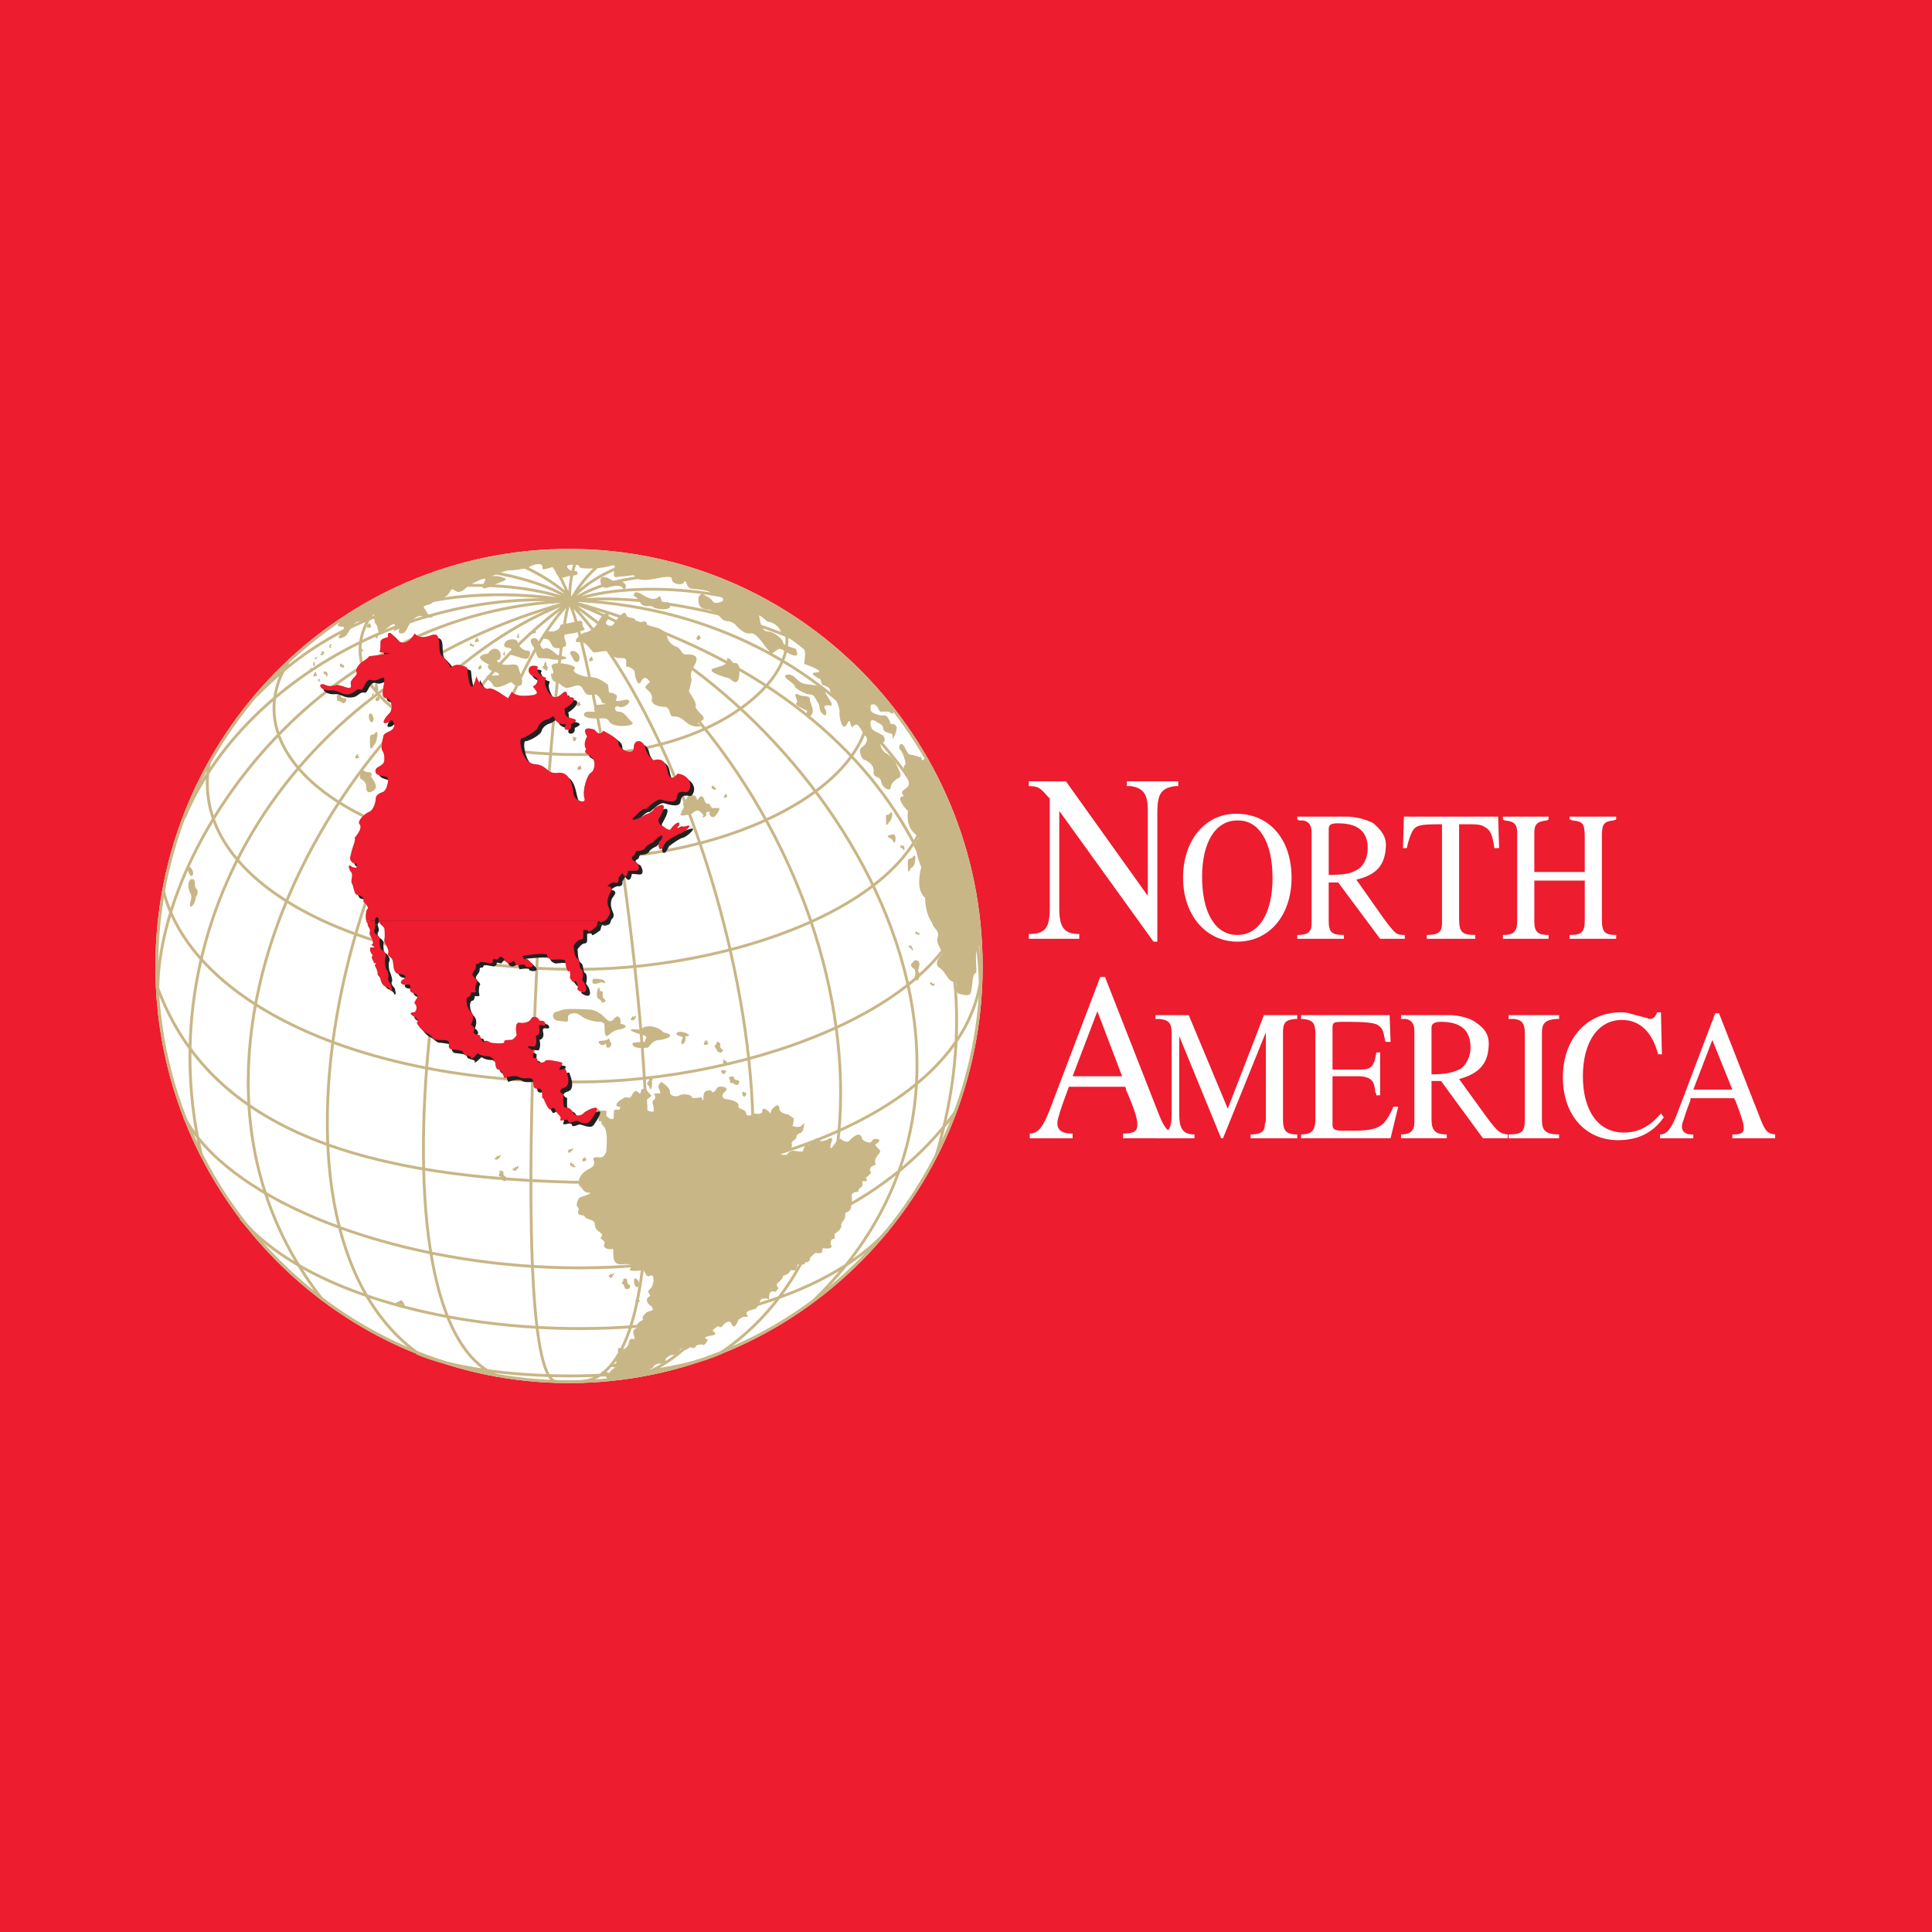 <?xml version="1.0" encoding="utf-8"?>
<!-- Generator: Adobe Illustrator 13.0.0, SVG Export Plug-In . SVG Version: 6.00 Build 14948)  -->
<!DOCTYPE svg PUBLIC "-//W3C//DTD SVG 1.0//EN" "http://www.w3.org/TR/2001/REC-SVG-20010904/DTD/svg10.dtd">
<svg version="1.0" id="Layer_1" xmlns="http://www.w3.org/2000/svg" xmlns:xlink="http://www.w3.org/1999/xlink" x="0px" y="0px"
	 width="192.756px" height="192.756px" viewBox="0 0 192.756 192.756" enable-background="new 0 0 192.756 192.756"
	 xml:space="preserve">
<g>
	<polygon fill-rule="evenodd" clip-rule="evenodd" fill="#ED1C2E" points="0,0 192.756,0 192.756,192.756 0,192.756 0,0 	"/>
	<path fill-rule="evenodd" clip-rule="evenodd" fill="#FFFFFF" d="M102.646,77.953v0.476c0.95,0,1.14,0.19,1.899,1.047l0.19,0.19
		v10.951c0,2-0.475,2.571-2.09,2.571v0.476h5.034v-0.476c-1.52,0-1.995-0.667-1.995-2.571v-9.712l9.403,13.045h0.38V81.095
		c0-1.904,0.38-2.476,1.805-2.667h0.285v-0.476h-5.129v0.476h0.38c1.234,0.19,1.709,0.762,1.709,2.381v8.57l-8.168-11.426H102.646
		L102.646,77.953z"/>
	<path fill-rule="evenodd" clip-rule="evenodd" fill="#FFFFFF" d="M123.162,81.189c-3.039,0.096-5.129,2.762-5.129,6.38
		c0,3.714,2.279,6.379,5.414,6.379c3.229,0,5.413-2.666,5.413-6.379c0-3.809-2.184-6.38-5.508-6.38
		C123.353,81.189,123.257,81.189,123.162,81.189L123.162,81.189L123.162,81.189z M123.447,81.856h0.095
		c2.09,0,3.419,2.19,3.419,5.713c0,3.523-1.329,5.713-3.514,5.713s-3.515-2.19-3.515-5.809
		C119.933,84.046,121.263,81.856,123.447,81.856L123.447,81.856z"/>
	<path fill-rule="evenodd" clip-rule="evenodd" fill="#FFFFFF" d="M129.431,81.476v0.286l0.189,0.095h0.381
		c0.569,0.095,0.854,0.476,0.854,1.143v9.141c0,0.857-0.38,1.143-1.425,1.143v0.38h4.653v-0.38c-1.234,0-1.519-0.286-1.519-1.429
		c0-1.809,0-3.047,0-3.809h0.949l4.179,5.618h2.47v-0.38c-0.854,0-0.949-0.095-2.09-1.619l-2.754-3.905
		c2.09-0.476,2.85-1.523,2.944-3.237c0.095-1.047-0.475-1.714-1.234-2.38c-0.665-0.381-1.805-0.667-2.659-0.667H129.431
		L129.431,81.476z M132.565,87.284v-4.571c0-0.476,0.284-0.571,0.949-0.571c1.995,0,2.944,0.857,2.944,2.476
		c0,0.952-0.38,1.714-0.949,2.095C134.749,87.189,134.084,87.284,132.565,87.284L132.565,87.284L132.565,87.284z"/>
	<path fill-rule="evenodd" clip-rule="evenodd" fill="#FFFFFF" d="M140.068,81.476l-0.095,3.142h0.38
		c0.189-0.857,0.38-1.333,0.569-1.714c0.38-0.571,0.76-0.667,2.755-0.667h0.19v9.903c0,0.857-0.38,1.143-1.521,1.143v0.38h4.844
		v-0.38c-1.329,0-1.614-0.286-1.614-1.619v-9.427h0.475c1.33,0,1.71,0,2.09,0.286c0.57,0.286,0.76,0.762,0.95,2.095h0.475
		l-0.095-3.142H140.068L140.068,81.476z"/>
	<path fill-rule="evenodd" clip-rule="evenodd" fill="#FFFFFF" d="M149.946,81.476v0.286l0.189,0.095
		c0.95,0.095,1.235,0.381,1.235,1.238v8.76c0,1.143-0.38,1.429-1.425,1.429v0.38h4.559v-0.38c-1.045,0-1.425-0.286-1.425-1.333
		v-4.095h5.034v3.904c0,1.238-0.285,1.524-1.52,1.524v0.38h4.654v-0.38c-1.14,0-1.425-0.286-1.425-1.524V83.38
		c0-1.143,0.189-1.428,1.14-1.523l0.285-0.095v-0.286h-4.654v0.286c0.19,0,0.19,0.095,0.285,0.095
		c1.045,0.095,1.234,0.286,1.234,1.714v3.428h-5.034v-3.904c0-0.857,0.285-1.143,1.235-1.238l0.189-0.095v-0.286H149.946
		L149.946,81.476z"/>
	<path fill-rule="evenodd" clip-rule="evenodd" fill="#FFFFFF" d="M109.77,97.473l-5.033,13.236
		c-0.665,1.713-1.14,2.381-1.994,2.381l0,0v0.475h4.273v-0.475h-0.189c-0.855,0-1.33-0.381-1.33-0.953v-0.096
		c0-0.285,0.095-0.57,0.189-0.855c0-0.096,0.285-0.953,0.855-2.477l0.095-0.285h5.604c0.096,0.096,0.096,0.189,0.096,0.285
		c0.949,2.189,1.139,2.951,1.139,3.523s-0.284,0.857-1.329,0.857h-0.095v0.475h5.413v-0.475c-0.854-0.096-1.234-0.381-1.804-1.811
		l-5.414-13.807H109.77L109.77,97.473z M109.485,100.9l2.47,6.477h-4.939L109.485,100.9L109.485,100.9z"/>
	<path fill-rule="evenodd" clip-rule="evenodd" fill="#FFFFFF" d="M115.279,101.281v0.381h0.38c0.949,0.096,1.234,0.381,1.234,1.43
		v8.094c0,1.523-0.38,1.998-1.614,1.998v0.381h3.894v-0.381c-1.14,0-1.52-0.57-1.52-1.998v-7.809l4.179,10.188h0.19l4.273-10.568
		v8.76v0.096l-0.095,0.285c0,0.762-0.38,1.047-1.425,1.047v0.381h4.654v-0.381c-1.14,0-1.425-0.379-1.425-1.523v-8.568
		c0-1.049,0.19-1.334,1.234-1.43h0.19v-0.381h-3.324l-3.609,9.332l-3.894-9.332H115.279L115.279,101.281z"/>
	<path fill-rule="evenodd" clip-rule="evenodd" fill="#FFFFFF" d="M129.811,101.281v0.381c0.095,0,0.095,0,0.19,0
		c0.949,0.096,1.234,0.381,1.234,1.43v8.568c0,1.145-0.38,1.523-1.425,1.523v0.381h8.928l0.761-3.141h-0.476
		c-0.38,0.855-0.569,1.143-0.95,1.617c-0.569,0.572-1.424,0.764-2.849,0.764c-0.095,0-0.095,0-0.285,0h-1.14
		c-0.665,0-0.854-0.191-0.854-0.572v-4.855h2.754c1.14,0.094,1.425,0.475,1.52,1.617c0.096,0.096,0.096,0.191,0.096,0.287h0.379
		v-4.285h-0.379c-0.19,1.332-0.476,1.713-1.521,1.713h-2.849v-4.189c0-0.191,0-0.381,0.189-0.477
		c0.095-0.096,0.475-0.096,1.33-0.096c1.71,0,2.564,0.096,2.944,0.287c0.475,0.285,0.569,0.475,0.76,1.428
		c0,0.096,0,0.191,0.095,0.285h0.475l-0.095-2.666H129.811L129.811,101.281z"/>
	<path fill-rule="evenodd" clip-rule="evenodd" fill="#FFFFFF" d="M139.783,101.281v0.381h0.096h0.38
		c0.569,0.096,0.854,0.477,0.854,1.238v9.047c0,0.857-0.38,1.236-1.33,1.236v0.381h4.56v-0.381c-1.14,0-1.52-0.379-1.52-1.523
		c0-1.713,0-2.951,0-3.809h0.949l4.18,5.713h2.469v-0.381c-0.76-0.094-0.949-0.189-2.089-1.713l-2.755-3.809
		c2.09-0.572,2.85-1.619,2.944-3.238c0.095-1.143-0.38-1.809-1.234-2.381c-0.57-0.475-1.805-0.762-2.66-0.762H139.783
		L139.783,101.281z M142.823,107.186v-4.666c0-0.381,0.284-0.572,0.949-0.572c1.995,0,2.944,0.857,2.944,2.572
		c0,0.857-0.38,1.619-0.949,2.096C145.007,106.994,144.343,107.186,142.823,107.186L142.823,107.186L142.823,107.186z"/>
	<path fill-rule="evenodd" clip-rule="evenodd" fill="#FFFFFF" d="M150.516,101.281v0.381h0.285h0.285
		c0.76,0.096,1.045,0.477,1.045,1.334v8.76c0,1.143-0.285,1.428-1.615,1.428v0.381h5.034v-0.381c-1.33,0-1.71-0.379-1.71-1.428
		v-8.76c0-0.953,0.38-1.238,1.425-1.334c0.096,0,0.096,0,0.285,0v-0.381H150.516L150.516,101.281z"/>
	<path fill-rule="evenodd" clip-rule="evenodd" fill="#FFFFFF" d="M165.333,100.996c-0.19,0.477-0.38,0.666-0.76,0.666
		c-0.095,0-0.19-0.094-0.285-0.094l-1.425-0.381c-0.285-0.096-0.665-0.191-1.14-0.191c-3.419,0-5.794,2.666-5.794,6.475
		s2.279,6.285,5.509,6.285c1.995,0,3.515-0.762,4.559-2.285l-0.284-0.381c-1.14,1.332-2.279,1.904-3.704,1.904
		c-2.564,0-4.084-2.189-4.084-5.617c0-3.43,1.52-5.619,3.894-5.619c1.805,0,3.04,1.238,3.609,3.428h0.38l-0.095-4.189H165.333
		L165.333,100.996z"/>
	<path fill-rule="evenodd" clip-rule="evenodd" fill="#FFFFFF" d="M171.127,101.092l-3.895,10.283
		c-0.57,1.334-0.95,1.809-1.614,1.809l0,0v0.381h3.324v-0.381h-0.19c-0.569,0-0.949-0.285-0.949-0.762l0,0
		c0-0.285,0.095-0.475,0.189-0.762c0,0,0.19-0.666,0.665-1.904v-0.189h4.369c0,0.096,0.095,0.189,0.095,0.189
		c0.665,1.715,0.854,2.381,0.854,2.762c0,0.477-0.189,0.666-1.044,0.666h-0.096v0.381h4.274v-0.381
		c-0.76-0.094-0.95-0.285-1.425-1.428l-4.18-10.664H171.127L171.127,101.092z M170.842,103.758l1.994,4.951h-3.894L170.842,103.758
		L170.842,103.758z"/>
	
		<path fill-rule="evenodd" clip-rule="evenodd" fill="#FFFFFF" stroke="#FFFFFF" stroke-width="0.285" stroke-miterlimit="2.613" d="
		M56.772,137.848c22.7,0,41.125-18.568,41.125-41.422c0-22.949-18.426-41.517-41.125-41.517c-22.7,0-41.126,18.568-41.126,41.517
		C15.646,119.279,34.072,137.848,56.772,137.848L56.772,137.848z"/>
	
		<path fill-rule="evenodd" clip-rule="evenodd" fill="#FFFFFF" stroke="#C9B686" stroke-width="0.285" stroke-miterlimit="2.613" d="
		M56.772,137.848c22.7,0,41.125-18.568,41.125-41.422c0-22.949-18.426-41.517-41.125-41.517c-22.7,0-41.126,18.568-41.126,41.517
		C15.646,119.279,34.072,137.848,56.772,137.848L56.772,137.848z"/>
	<path fill="none" stroke="#C9B686" stroke-width="0.285" stroke-miterlimit="2.613" d="M56.867,60.05
		c5.129-2.19,18.141-1.809,24.79,3.333 M72.538,58.051c-3.229-0.952-11.302-1.238-15.671,2 M57.151,59.955
		c-15.102-2.476-25.169,2.857-31.533,9.427 M71.874,134.99c20.515-13.807,14.247-54.658-15.197-75.035 M41.67,134.99
		c-17.951-12.949-7.123-59.514,15.197-74.94 M40.72,58.146c-9.783,5.523-4.844,17.14,17.001,17.14
		c16.622,0,26.785-11.902,16.907-16.188 M28.753,66.049c-5.889,9.427,7.123,19.616,28.968,19.616
		c16.622,0,32.578-8.76,28.304-18.473 M20.87,76.143c-2.185,11.903,15.006,20.568,36.852,20.568
		c16.622,0,37.897-7.808,34.858-20.663 M16.311,88.903c2.85,11.14,19.565,19.044,41.411,19.044c16.622,0,39.322-7.713,39.132-20.854
		 M97.803,98.045c-2.185,13.426-24.03,20.281-40.746,19.9c-22.795-0.57-36.567-6.189-41.411-19.615 M58.196,54.908
		c-0.759,0.286-1.52,3.238-1.33,5.142c0,0,2.089-4.189,5.129-4.761 M56.867,60.05c6.079-1.333,25.739,1.714,32.293,10.855
		 M56.962,59.86c1.804-2.286,6.174-4.285,8.833-3.904 M56.962,60.05c-0.57-1.523-1.52-3.999-3.229-5.047 M48.698,55.67
		c3.04-0.095,7.694,3.047,8.453,4.285 M43.95,57.003c3.609-0.667,10.353,0.857,13.202,2.952 M35.401,61.002
		c2.944-2.38,14.247-3.904,21.75-1.047 M18.4,81.57c5.508-13.14,22.035-22.948,38.751-21.615 M15.741,99.281
		c-0.285-14.568,15.767-38.564,41.411-39.326 M20.11,115.279c-5.414-22.663,8.358-47.611,36.757-55.229 M32.172,129.658
		c-19.756-25.234,3.989-62.18,24.694-69.608 M56.867,60.05c-12.822,13.141-21.56,71.417-7.218,77.225 M55.537,137.848
		c-5.699-0.381-0.38-75.988,1.33-77.797 M97.803,99.092c0.285-16.093-13.677-38.375-41.411-39.232 M93.434,115.184
		c7.028-23.805-4.179-46.563-36.757-55.229 M81.276,129.658c24.694-24.092-0.095-61.038-24.6-69.703 M56.677,59.955
		c15.292,15.617,28.874,69.037,7.123,77.32 M57.912,137.848c14.626-0.953,1.044-75.607-1.235-77.893 M18.4,111.471
		c8.453,15.807,59.077,24.092,76.933-0.572 M24.004,121.564c11.493,13.617,51.954,15.234,64.586,1.143 M41.575,134.99
		c6.743,2.951,23.175,3.143,30.298,0"/>
	<path fill-rule="evenodd" clip-rule="evenodd" fill="#C9B686" d="M64.56,136.705c-0.19,0.094,0.665-0.191,0.665-0.381
		c0-0.191,0.57-0.287,0.57-0.287s0.95,0.096,0.665-0.189c-0.285-0.381,0.569-0.666,0.569-0.666h0.665c0,0,0-0.668,0.475-0.668
		c0,0.477,0.665-0.094,0.665-0.094s0.57,0.189,0.57-0.096c0.095-0.191,0.665-0.191,0.665-0.191c0.19,0.287,0.57-0.475,0.57-0.475
		s-0.76-0.191,0.19-0.381c0.855-0.096,0.475-0.383,0.285-0.477c-0.095-0.096,0.475-0.477,0.475-0.477l0.38,0.096
		c0,0,0.759-1.049,1.044-0.287c0.285,0.668,0.665-0.475,0.665-0.475l0.475-0.287c0,0,0.665,0.096,0.38-0.189
		c-0.285-0.381,0.475-0.477,0.76-0.572c0.284-0.094,0.475-0.57,0.57-0.855c0.095-0.287,0.665-0.191,0.665-0.191l0.19,0.096
		c0,0,0-0.477,0.095-0.666c0.19-0.287,0.57-0.096,0.57-0.096l0.285-0.381c-0.38-0.381,0-0.572,0-0.572s0.475-0.381,0.475-0.666
		c0.57-0.096,0.76-0.572,0.76-0.572s0.38,0.096,0.475,0c0.19-0.189,0.19-0.57,0.19-0.57s0.76,0.189,0.76-0.191
		c0.38,0,0.475-0.189,0.475-0.381c0-0.094,0.57-0.666,0.665-0.57c0.095,0.096,0.665,0,0.57-0.096
		c-0.095-0.096,0.095-0.381,0.095-0.381s0.76,0.191,0.855-0.189c-0.285-0.287,0-0.668,0-0.668l0.285-0.094v-0.477
		c0,0,0.665-0.381,0.665-0.762c-0.095-0.381,0.38-0.572,0.38-0.953s0-0.381,0.285-0.475c0.285-0.191,0.38-0.383,0.285-0.857
		c0.189-0.096,0.095-0.381,0.095-0.668c-0.095-0.379,0.38-0.475,0.665-0.475c-0.095-0.191,0.19-0.381,0.285-0.477
		c0.19,0,0.095-0.572,0.095-0.572H86.5l-0.095-0.381c0,0,0.76-0.475,0.38-0.666c0-0.381,0.285-0.477,0.285-0.477
		s0.38-0.094,0.285-0.285c-0.19-0.189,0.095-0.666,0.285-0.857c0.095-0.096,0.285-0.381,0.095-0.475
		c-0.095-0.096-0.475-0.477-0.38-0.572c0.19-0.096,0.38-0.191,0.38-0.381c0-0.096-0.57-0.285-0.76,0.096
		c-0.095,0.285-0.665,0.094-0.95-0.191c-0.19-1.047-1.14,0-1.33,0.191c-0.19,0.189-0.665-0.096-0.665-0.096s-0.19-0.477-0.76,0.381
		s-0.475,0.189-0.285-0.285c0.19-0.572-0.38-0.191-0.38-0.191s-0.285,0.191-0.76,0.191c0.095-0.381-0.475-0.381-0.76,0
		c-0.19-0.287-0.38,0.57-0.475,0.381c-0.095-0.287-0.475,0.285-0.475,0.57c-0.095,0.191-0.76,0-0.95,0
		c-0.285,0-0.569,0.191-0.665,0.381c-0.095,0.096-0.665,0-0.665,0s0.38-0.285,0.665-0.285c0.285,0,0.57-0.477,0.475-0.762
		c-0.095-0.285,0.475-0.477,0.475-0.666c-0.095-0.191,0.19-0.381,0.475-0.477c0.285-0.189,0.285-0.953,0.285-0.953
		s-0.19,0.191-0.285,0.287c-0.095,0.189-1.044,0.094-0.854-0.096c0.095-0.096,0.095-0.666,0.095-0.666l-0.569-0.381
		c0,0-0.855-0.096-0.855-0.572s-0.38-0.381-0.57-0.096c-0.189,0-0.379,0.762-0.379,0.572c0-0.191-0.76-0.762-0.76-0.285
		c0.095,0.475-0.759,0.285-0.759,0.285s-0.76,0.477-0.855,0c0-0.477-0.855-0.381-0.76-0.762c0.095-0.477-1.045-0.666-1.235-0.666
		s-0.665-0.287-0.095-0.764c0.57-0.475-0.76-0.666-0.854-0.285c-0.095,0.285-0.475,0.477-0.475,0.285c0-0.189-0.57-0.094-0.665,0
		c-0.19,0.096-0.19,0.953-0.19,0.953l-0.19-0.381c0,0-0.95,0.191-0.95,0c0-0.285-0.95-0.381-1.235-0.189
		c-0.285,0.189-0.949,0.094-0.949-0.287c0.095-0.475-0.855-1.047-0.855-1.047s-0.38,0.285-0.285,0.572
		c0.095,0.189,0.285,0.666,0.095,0.57c-0.095,0-0.57,0-0.57,0.096c0.095,0,0.285,0.381,0,0.57c-0.285,0.191,0,0.381,0,0.953
		c0.095,0.477-0.76,0-0.76,0s0.285-0.572-0.095-0.572c-0.285-0.094,0.19-0.475,0.475-0.666c0.38-0.189-0.095-0.285-0.285-0.666
		s-0.57-0.096-0.57-0.096s-0.095,0.666-0.285,0.285c-0.285-0.285-0.38-0.096-0.569,0.096c-0.285,0.666-0.38,0.381-0.76,0.381
		c-1.14,0.572-0.95,0.953-0.665,0.953c0.285-0.096,0.095,0.285,0.095,0.285s-0.19,0-0.38,0s-0.19,0.096-0.19,0.666
		c0,0.666-0.76,0-0.76-0.096c0-0.189,0.19-0.57-0.285-0.475c-0.475,0.094-0.38-0.191-0.76-0.287c-0.285,0-0.95,0.287-1.235,0.572
		c-0.38,0.381-0.95,0.189-1.045-0.096c-0.095-0.285-0.475-0.57-0.759-0.477c-0.285,0-0.19-1.332-0.19-1.332s-0.76-0.381,0.095-0.666
		c0.854-0.287,0.095-1.904,0.095-1.904s-0.76,0.285-0.57,0c0.095-0.287,0.57-0.572,0-0.668c-0.57-0.096-1.235-0.285-1.425-0.096
		c-0.095,0.191-0.76,0.287-0.76,0c0-0.189-0.19-0.381-0.38-0.285c-0.189,0,0-0.762,0-0.762s-1.424-0.57,0.095-0.381
		c0.285-0.381,0.095-1.047,0.095-1.047s0.475-0.096,0.38-0.668c-0.19-0.666,0.19-0.381,0.475-0.381c0.19,0,0.19-0.57-0.475-0.475
		c-0.095-0.381-0.665-0.572-0.855-0.191c-0.095,0.285-0.665,0.477-1.14,0.381c-0.57-0.096-0.285,1.238-0.285,1.238
		s-0.285,0.477-0.57,0.477s-0.76,0-0.665,0.189c0.095,0.287-1.33,0.096-1.33,0.096s-0.57-0.381-0.665-0.096
		c-0.095,0.287-0.475-0.666-0.475-0.666s-0.76-0.096-0.57-0.381c0.19-0.381-0.285-0.666-0.285-0.666s0.475-0.762,0-1.238
		s-0.57-1.428-0.285-1.523c0.285,0,0.285-0.477,0.285-0.477s0.57,0.096,0.475-0.096c-0.095-0.189,0-0.666,0.095-0.855
		c0.094-0.287-0.095-0.383-0.38-0.668c-0.19-0.38,0.38-0.571,0.285-0.952c0-0.476,0.285-0.095,0.38-0.381
		c0.095-0.19,1.044,0.095,1.044,0.095s0.38-0.095,0.285-0.286c-0.095-0.286,0.475-0.095,0.475-0.095s0.285-0.667,0.665,0
		c0.38,0.667,0.949,0.095,0.949,0.095l0.285,0.476c0,0,0.855-0.19,0.855,0c0,0.286,1.235,0.286,0.57-0.286
		c-0.57-0.667-0.665-0.286-0.665-0.286l-0.19-0.381c0,0,2.375-0.381,2.469-0.095c0,0.381,0.475,0.476,0.475,0.476
		s1.33-0.095,1.33,0.095c0,0.286,0.189,1.238,0.38,1.047c0.19-0.19,0.095,0.667,0.095,0.667s0.38,0.666,0.475,0.381
		c0.19-0.191,0.379,0.57,0.285,0.666c-0.189,0.191,0.95,0.762,0.855,0c-0.095-0.666-0.475-0.762-0.38-0.953
		c0.095-0.189,0.095-0.856-0.095-0.951c-0.285-0.095-0.095-0.857-0.38-1.047c-0.38-0.19-0.38-1.333-0.38-1.333
		s0.38-0.571,0.665-0.571c0.285,0,0.285-0.286,0.285-0.286v-0.667c0,0,0.475-0.095,0.475,0.096c0,0.286,0.855-0.477,0.855-0.477
		s0.095-0.667,0.285-0.476c0.19,0.286,0.855-0.285,0.855-0.476c0-0.095,0.379-0.286,0.095-0.857c-0.285-0.571-0.095-1.047,0-1.333
		c0.095-0.19,0.57-0.762-0.095-0.857c-0.19-0.095,0.57-0.476,0.665-0.381c0.095,0.095,0.475,0.095,0.38-0.476l0.38-0.476
		c0,0,0.38,0.857,0.57-0.191c0.57-0.095,0.95,0.096,1.045-0.19s-0.095-0.571-0.189-0.667c-0.19-0.095-0.855-0.381-0.19-0.762
		c0,0,0.095-0.381,0.19-0.381c0.095,0,0.665,0,0.854-0.286c0.095-0.286,0.76-0.571,0.76-0.571c0.38-0.381,0.76-0.762,0.95-0.667
		c0.095,0-0.095,0.476-0.285,0.571s-0.095,1.619,0.57,0.095c0.665-0.476,1.044-0.667,1.424-0.857
		c0.475-0.095,1.52-1.047,0.665-0.762c-0.95,0.19-1.045,0.286-0.76,0c0.285-0.381-0.095-0.667-0.854,0.381
		c-0.475-0.095-0.57-0.381-0.76-0.381s-0.475-0.476-0.38-0.667c0.095-0.191,1.33-2.19-0.38-1.143c-0.38,0.571-0.76,0.571-0.95,0.667
		c-0.475,0.381-1.899,0.857-0.95,0.095c0.476-0.476,0.76-0.762,1.045-0.667c0.57-0.571,1.14-0.952,1.425-0.952
		c0.38,0.096,1.425,0.477,1.615-0.095C67.6,79,67.789,79,68.169,79c0.285,0,0.475,0.191,0.665-0.381
		c0.19-0.571-0.285-1.333-1.234-1.428c-0.285,0.381-0.855,0.857-1.045-0.476c-0.285-1.333-1.329-0.857-1.329-0.857
		s-0.57-0.286-0.855-1.238c-0.19-0.857-1.14-0.952-1.14,0c0,0.857-1.615,0.095-1.52-0.477c0-0.476-1.044-0.952-1.52-1.238
		c-0.38,0.667-0.855-0.095-0.855-0.095s-1.52-0.571-0.76,0.667c-0.475,0.857-0.095,1.238-0.095,1.238
		c-0.19,0.381-0.095,0.381,0.475,0.762c0.57,0.381,0.38,1.428,0,1.619s-0.854,1.714-0.665,2.476c0.285,0.762-0.95,0.286-1.045-0.285
		c-0.095-0.667-0.285-2.286-1.52-2.19c-1.235,0.19-1.044-0.762-2.375-0.857c-1.33-0.095-1.615-2.57-1.33-2.57
		c0.38-0.096,1.425-0.667,1.615-1.048c0.095-0.381,0.57-0.762,0.949-0.856c0.38,0,0.57-0.572,0.76-0.096
		c0.095,0.476,0.854,0.667,1.045,0.571c0.285-0.19-0.38,0.571,0.189,0.571s0.38-0.571,0.38-0.571s1.044-0.381,0.095-0.571
		s-0.57-0.667-0.76-0.952c0.854-0.476,1.33-1.143,0.665-1.143c-0.57-0.095-0.285-0.571-0.57-0.571c-0.285,0-0.95,1.238-1.709,0
		c-0.665-1.238,0-1.333-0.285-1.428c-0.38,0-0.95-0.667-0.76-0.953c0.19-0.19-0.76-0.381-0.855,0.095
		c-0.19,0.476,0.38,0.762,0.665,0.857c0.38,0.19,0.095,0.761-0.19,0.857c-0.38,0.095,1.14,0.857-0.38,0.952
		c-1.52,0.19-1.804-0.381-1.804-0.381l-0.38,0.667l-0.855-0.572c0,0-0.855-0.571-1.14-0.38c-0.38,0.095-1.139-0.857-1.139-1.238
		c0-0.381-0.57,3.047-0.95-0.857c-1.14-0.667-1.615,0-1.615,0s-0.379-0.762-0.95-1.238c-0.475-0.571,0.19-2.476-1.044-2
		c-1.235,0.476-1.615-0.19-1.615-0.19s-0.95,1.714-1.9,0.476c-0.949-1.143-0.76-0.095-0.76-0.095s-0.76,0.095-0.76,0.476
		s0,0.857-0.095,0.952c-0.095,0.095,1.045,0.19,1.045,0.19l-2.09,0.286c0,0-0.095,0.19-0.57,0.476s-0.855,0.857-0.665,1.143
		c0.095,0.381-0.76,0.667-0.57,1.238c0.095,0.667-0.855,0-1.425,0c-0.475,0.096-0.665,0.191-1.139,0c-0.38-0.19-0.76,0-0.285,0.381
		c0.569,0.286,0.855,0.095,1.234,0.19c0.475,0.095,0.76,0.381,1.33,0.381c0.57-0.096,0.854-0.667,1.234-0.476
		c0.38,0.095,0.475-1.238,1.14-0.953c0.665,0.191,1.235-0.667,1.235,0c0,0.667-0.475,1.714,0.19,1.81
		c0.665,0.095,0.665,1.238,0.284,1.523c-0.379,0.381-0.759,0.952-0.379,0.952c0.475,0,0.57-0.476,0.76-0.19
		c0.19,0.381,0.19,0.476,0,0.762c-0.19,0.286-0.95,0.38-0.95,0.761c-0.095,0.381-0.285,1.143-0.095,1.429
		c0.19,0.19,0.285,0.952,0.095,1.238c-0.285,0.381-0.95,0.381-0.76,0.952c0.285,0.476,1.234,0.19,1.234,0.667
		S38.536,78.809,38.251,79c-0.285,0.095-0.76,0.286-0.76,0.667c0,0.286-0.19,1.143-0.665,1.333c-0.475,0.19-1.235,0.952-0.95,1.238
		c0.38,0.381-0.475,1.333-0.475,1.333c0.095,0.286-0.19,0.857-0.285,1.238c-0.095,0.381-0.095,0.381-0.19,0.762
		c0,0.286,0.19,0.572,0.57,0.572c0.379,0.571-0.19,0.476-0.475,0.286c-0.285-0.286-0.285,0.19,0,0.571
		c0.285,0.286-0.095,0.856,0.095,1.143c0.19,0.286,0.19,1.143,0.57,1.143c0.475,0.095,0.665,0.381,0.57,0.667
		c0,0,0.665,0.571,0.38,0.762c-0.19,0.19-0.285,1.238,0.095,1.428c-0.19,0.096,0.19,0.477,0.19,0.667c0,0.286-0.19,0.19,0.189,0.857
		c0.285,0.667-0.095,0.572-0.095,0.572l0.38,0.286c0,0-0.19,0-0.38,0s-0.095,0.571,0.19,0.762c-0.285,0.286,0.095,0.571,0.095,0.762
		s0.285-0.095,0.285-0.095l-0.19,0.381c0,0,0.285,0.476,0.285,0.762c-0.095,0.19,0.285,0.381,0.285,0.57
		c0,0.096,0.095,0.572,0.475,0.764c0.475,0.094,0.57,0.475,0.57,0.475l0.095-0.189l-0.095-0.477c0,0-0.38-0.477-0.285-0.666
		c0.095-0.096,0-0.762-0.189-0.857c-0.095-0.19-0.19-0.952-0.095-1.143c0.19-0.19-0.095-0.762-0.285-0.762
		c-0.285-0.095-0.285-0.762-0.285-1.047c0.095-0.19-0.19-0.476-0.38-0.571c-0.19-0.096-0.19-0.381-0.095-0.571
		c0.095-0.286,0-0.572,0-0.762c0-0.19,0.19-0.571,0.38-0.19c0,0.476,0.57,0.857,0.57,0.857s0.095,0.857,0,1.238
		c-0.095,0.285,0.57,0.952,0.38,1.333c-0.095,0.381,0.475,0.381,0.475,0.857c0.095,0.476,0,1.238,0.76,1.238
		c0.76,0.095,0.475,0.475,0.19,0.57c-0.285,0.191-0.19,0.572,0.475,0.477c0.76-0.096-0.19,0.666,0.665,0.857
		c0.854,0.285-0.095,0.762,0.095,1.047c0.285,0.191,0.19,0.857-0.095,0.857c-0.285,0-0.57,0.096,0.095,0.477
		c0.57,0.381,0.19,0.57,0.19,0.57s0.38,0.762,1.044,1.049c0.57,0.285,0.475,0.57,1.045,0.666c0.665,0,1.14,0,1.14,0.285
		s-0.189,0.666,0.475,0.666c0.665,0.096,0.95,0.096,0.95,0.381c0.095,0.287,0.855,0.191,0.76,0.477c0,0.285,0.665-0.477,0.665-0.477
		s0.38,0.287,0.95,0.287s0.76,0.57,0.76,0.57c0.095-0.096,0,0.762,0.38,0.762c0.38,0.096,0.57,0.857,0.57,0.857
		s0.949-0.381,1.52-0.096c0.475,0.285,1.14-0.094,1.33,0.285c0.095,0.381-0.095,0.953,0.57,0.857c0.57,0,0.285,1.238,0.38,0.953
		c0.095-0.191,0.285,0.57,0.57,0.951c0.284,0.477,0.475-0.381,0.759,0.287c0.285,0.57,0.57,0.475,0.475,0.855
		c-0.19,0.381,0.76-0.189,0.76,0.191c0.095,0.381,0.665-0.096,0.95,0c0.38,0.189,0.95,0.381,1.235,0s0.95-0.953,0.855-0.381
		c-0.095,0.57,0.285,0.381,0.285,0.381c-0.095,0.762,0.76-0.096,0.475,3.047c-0.285,0.857-0.759,0.477-1.14,0.572
		c-0.475,0.094,0.475,0.666-0.57,1.143c-1.14,0.57-1.14,1.523-0.95,1.713c0.285,0.096,0.285,0.668,0.95,0.668
		c0.57,0-0.95,0.475-0.95,0.475s-0.475,0.666-0.19,0.953c0.38,0.285-0.475,0.762,0.665,0.855c0.095,0.477,1.044,0.287,1.044,0.857
		c0,0.572,0.475,0.762,0.475,0.762l0.285,0.287l-0.189,0.381c0,0,0.569,0.285,0.38,0.57c-0.19,0.381,0.475,0.572,0.759,0.477
		c0.38-0.191-0.285,1.619,0.95,1.523c1.33-0.096,1.044,0.189,0.855,0.477c-0.19,0.285,0.949,0.189,1.234,0.094
		c0.285-0.094,0.285,0.857,0.76,0.572c0.475-0.285,0.475,0.953,0,1.334c-0.475,0.381,0.285,0.57-0.095,0.762
		c-0.38,0.189-0.19,0.666,0.095,0.855c0.285,0.096,0.285,0.477,0.285,0.477l-0.57,0.191c0,0-0.665,0.475-0.38,0.762
		c-0.38,0.189-0.76,0.475-0.57,0.666c0.285,0.189-0.665,0.096-0.38,0.857c0.285,0.855-0.285,0-0.475,0.666
		c-0.095,0.762-0.665,0.762-0.665,0.762c-0.285-0.096-0.57-0.381-0.38,0.477c-0.19,0.285-0.285,0.666-0.285,0.666
		s0.285,0.285-0.285,0.381c-0.665,0.096,0,0.285,0.19,0.285s-0.379,0.191-0.475,0.477c-0.095,0.191-0.19,0-0.285,0
		c-0.19-0.096-0.38,0.191-0.19,0.381c0.19,0.191,0.285,0.477,0.285,0.477c1.235-0.191,2.47-0.381,3.799-0.572L64.56,136.705
		L64.56,136.705z"/>
	<path fill-rule="evenodd" clip-rule="evenodd" fill="#C9B686" d="M64.75,107.662c0.095,0.094-0.19,0.381-0.19,0.381
		s0,0.285,0.19,0.285c0.095,0.285,0.19,0.57,0.285,0.096c0.095-0.477-0.095-0.668,0.095-0.668
		C65.225,107.662,64.655,107.377,64.75,107.662L64.75,107.662z"/>
	<path fill-rule="evenodd" clip-rule="evenodd" fill="#C9B686" d="M37.016,77.476c0.19,0.286,0.57,0.762,0.475,1.143
		c-0.19,0.381-0.855,0.667-0.95,0.095c0-0.476,0-0.666-0.475-0.952c-0.38-0.19,0-1.143,0.285-0.857
		C36.541,77.19,37.301,76.81,37.016,77.476L37.016,77.476z"/>
	<path fill-rule="evenodd" clip-rule="evenodd" fill="#C9B686" d="M33.882,69.954c0.095,0,0.285,0.286,0.475,0.19
		c0.19-0.095,0.285-0.476,0.095-0.476s-0.38,0-0.475-0.286c0-0.191-0.475,0-0.38,0.095C33.692,69.668,33.502,70.049,33.882,69.954
		L33.882,69.954z"/>
	<path fill-rule="evenodd" clip-rule="evenodd" fill="#C9B686" d="M37.301,68.716c0,0.19,0.19,0.19,0.285,0.286
		c0.095,0.095,0.19-0.286,0.19-0.286s-0.095,0.095-0.095-0.286c-0.095-0.381-0.19-0.286-0.285-0.096
		C37.396,68.43,37.491,68.621,37.301,68.716L37.301,68.716z"/>
	<path fill-rule="evenodd" clip-rule="evenodd" fill="#C9B686" d="M37.586,69.573c-0.19,0.19-0.19,0.381,0.095,0.381
		c0.19-0.095,0.285-0.286,0.19-0.286C37.776,69.668,37.871,69.287,37.586,69.573L37.586,69.573z"/>
	<path fill-rule="evenodd" clip-rule="evenodd" fill="#C9B686" d="M37.301,69.191c-0.095,0.096-0.095,0.191,0,0.191
		c0.095,0,0,0.19-0.095,0.095c-0.095,0-0.095-0.19-0.095-0.19C37.206,69.287,37.111,69.001,37.301,69.191L37.301,69.191z"/>
	<path fill-rule="evenodd" clip-rule="evenodd" fill="#C9B686" d="M36.921,68.239c0,0.095,0.095,0.191,0.189,0.191
		c0,0,0,0.286-0.095,0.19s-0.285-0.286-0.19-0.286S36.636,67.954,36.921,68.239L36.921,68.239z"/>
	<path fill-rule="evenodd" clip-rule="evenodd" fill="#C9B686" d="M31.412,67.097c-0.189,0.286-0.189,0.477,0,0.381
		c0.19,0,0.285-0.191,0.19-0.191C31.507,67.287,31.603,66.906,31.412,67.097L31.412,67.097z"/>
	<path fill-rule="evenodd" clip-rule="evenodd" fill="#C9B686" d="M31.127,66.716c-0.19,0.096-0.095,0.19,0,0.19
		s-0.095,0.19-0.19,0.095c-0.095-0.095-0.095-0.286,0-0.19C31.032,66.812,30.938,66.43,31.127,66.716L31.127,66.716z"/>
	<path fill-rule="evenodd" clip-rule="evenodd" fill="#C9B686" d="M31.223,66.335l0.095,0.095c0.095,0.096,0.095-0.095,0.095-0.095
		s0,0,0-0.19c-0.095-0.19-0.095-0.095-0.189,0C31.223,66.145,31.317,66.24,31.223,66.335L31.223,66.335z"/>
	<path fill-rule="evenodd" clip-rule="evenodd" fill="#C9B686" d="M31.982,67.764c-0.189,0.095-0.095,0.19,0,0.19
		c0.095,0-0.095,0.096-0.189,0c-0.095,0-0.095-0.095-0.095-0.095C31.792,67.858,31.697,67.668,31.982,67.764L31.982,67.764z"/>
	<path fill-rule="evenodd" clip-rule="evenodd" fill="#C9B686" d="M31.697,65.573c-0.19,0.095-0.19,0.095-0.095,0.095
		c0.095,0,0,0.095-0.095,0.095s-0.19-0.19-0.095-0.095C31.507,65.668,31.412,65.478,31.697,65.573L31.697,65.573z"/>
	<path fill-rule="evenodd" clip-rule="evenodd" fill="#C9B686" d="M32.077,65.192c-0.19,0.095-0.095,0.19,0,0.19
		c0.19,0,0.285-0.286,0.285-0.286S32.077,64.716,32.077,65.192L32.077,65.192z"/>
	<path fill-rule="evenodd" clip-rule="evenodd" fill="#C9B686" d="M33.122,64.335c-0.189,0.095-0.189,0.19-0.094,0.19
		c0.094,0,0,0.19-0.095,0.095c-0.095,0-0.095-0.19-0.095-0.19C32.932,64.431,32.837,64.145,33.122,64.335L33.122,64.335z"/>
	<path fill-rule="evenodd" clip-rule="evenodd" fill="#C9B686" d="M33.977,66.526c0.095,0,0.19,0.095,0.285,0.095
		c0.095-0.095,0.095-0.19,0-0.286c-0.095,0-0.095,0-0.19-0.095c0-0.095-0.19,0-0.19,0.095
		C33.977,66.335,33.882,66.526,33.977,66.526L33.977,66.526z"/>
	<path fill-rule="evenodd" clip-rule="evenodd" fill="#C9B686" d="M70.829,81c-0.19,0.286,0.19,0.667,0.475,0.476
		c0.19-0.19,0.665-0.857,0.38-0.857c-0.38,0-0.665,0-0.665,0l-0.285-0.476c0,0-0.285,0.286-0.475-0.381
		c-0.285-0.762-0.665,0.096-0.665,0.096s-0.19-0.477-0.285-0.477c-0.19,0-0.665-0.286-0.665,0c-0.095,0.381-0.57,0.667-0.475,0.952
		c0.19,0.286-0.285,0.667-0.19,0.667c0.19,0-0.76,0.667,1.044,0.19c0.475-0.476,0.76-0.285,0.76-0.285l0.379,0.381
		c0,0-0.095,0.381,0,0.285c0.19-0.095,0.38-0.19,0.285-0.381C70.449,80.904,70.829,81,70.829,81L70.829,81z"/>
	<path fill-rule="evenodd" clip-rule="evenodd" fill="#C9B686" d="M64.56,62.431c0.95,0.095,1.805,0.381,1.994,1.047
		c0.095,0.571,0.57,0.952,0.95,1.047c0.475,0.19,0.475,0.762,0.855,0.762s1.614-0.095,0.95,1.047
		c-0.665,1.143-0.285,1.429-0.285,1.429l-0.285,1.238c0,0,0.854,1.238,0.665,1.428c-0.189,0.095,0.57,0.857,0.57,0.857
		s0.57,0.477-0.095,0.667c-0.665,0.095,0.095,0.476,0.095,0.476s-0.759,0.286-1.52-0.381c-0.665-0.571-0.95-0.571-1.33-0.571
		s-0.19-0.857-0.76-0.952c-0.57,0-1.425-0.19-1.33-0.762c0.095-0.476-0.285-0.857-0.57-1.047c-0.285-0.19,0.38-0.667,0.38-0.667
		s-0.475-0.857-0.854-0.096c-0.38,0.762-0.665-0.571-0.665-0.857c0-0.285-0.475-0.571-0.76-0.571c-0.285,0,0.19-0.857-0.38-0.857
		c-0.665,0-1.234-0.095-1.234-0.476c0-0.476-1.33-0.095-1.615-0.095c-0.38,0-0.76-1.143-1.52-1.047c-0.854,0.19,0-0.857,0.57-0.952
		c0.665-0.095,1.14-0.762,1.14-0.762s0.475-1.047,0.949-1.143c0.38-0.095,0.285,0.572,0,0.857c-0.189,0.19,0.476,0.667,0.76,0.19
		c0.38-0.572,1.045-1.429,1.235-0.952c0.095,0.571,0.949,0.095,0.949,0.762C63.42,62.622,64.56,61.384,64.56,62.431L64.56,62.431z"
		/>
	<path fill-rule="evenodd" clip-rule="evenodd" fill="#C9B686" d="M69.594,63.479c-0.19,0.19-0.095,0.381,0.095,0.381
		c0.19-0.095,0.285-0.286,0.19-0.286S69.879,63.193,69.594,63.479L69.594,63.479z"/>
	<path fill-rule="evenodd" clip-rule="evenodd" fill="#C9B686" d="M58.671,71.001c-0.475,0-0.76,0.571,0.38,0.667
		c1.044,0.096,1.424-0.19,1.709,0.286c0.19,0.381,0.855,0.476,1.33,0.476c0.475,0,1.425-0.095,0.855-0.476
		c-0.475-0.476-0.665-0.952-1.235-0.952c-0.475,0-0.475-0.762,0.095-0.476c0.665,0.19,1.614-0.952,0.38-0.667
		s-0.475-0.19-0.665-0.476c-0.285-0.286-0.76-0.286-0.76-0.286l-0.095-0.762c0,0-0.855-0.761-1.615-0.761s-2.185-0.477-1.709-0.857
		c0.379-0.381-2.659-0.952-2.28-0.095c0.38,0.762-0.095,0.571-0.095,0.571s0,0.762,0.475,0.857c0.475,0,0.665,0.667,1.235,0.571
		c0.665-0.095,1.14-0.571,1.52,0.19s0.665,0.476,1.14,0.476c0.475,0,0.76,0.857,0.76,0.857l0.38,0.095l-0.949,0.095
		c0,0-0.57,0.571,0,0.667C60.001,71.001,58.671,71.001,58.671,71.001L58.671,71.001z"/>
	<path fill-rule="evenodd" clip-rule="evenodd" fill="#C9B686" d="M60.666,58.622c-0.57,0.19,1.044-0.476,1.424,0
		c0.38,0.571,0.855-0.857-0.95-0.667c-0.38-0.286-1.33-0.762-1.234,0.095C60.001,58.812,60.666,58.622,60.666,58.622L60.666,58.622z
		"/>
	<path fill-rule="evenodd" clip-rule="evenodd" fill="#C9B686" d="M63.136,59.384c0.284,0.476-0.285-0.857,1.044,0
		c1.709,1.047,1.52-0.572,1.805,0.476c0.285,0.952,0.475-0.286,0.855,0.477c0.285,0.666-1.52,0.476-1.71,0.19
		c-0.285-0.19-0.855,0.19-1.234-0.381C63.61,59.574,63.136,59.384,63.136,59.384L63.136,59.384z"/>
	<path fill-rule="evenodd" clip-rule="evenodd" fill="#C9B686" d="M97.708,94.426c-0.665,0.381-0.095,2.571-0.38,2.666
		c-0.285,0.096-0.285,0.857-0.38,1.523c-0.095,0.762-0.285,0.762-1.14,0.572c-0.76-0.096,0-1.334-0.665-1.238
		c-0.57,0-0.759-0.953-1.329-1.333c-0.665-0.381-0.19-1.048,0.095-1.333c0.285-0.381-0.57-1.047-0.38-1.714
		c0.285-0.667-0.38-0.952-0.475-1.333c-0.095-0.381-0.665-0.667-0.76-2.667c-1.045-0.857-0.38-3.047-0.38-3.047
		s-0.95-2.285-0.38-2.761s-1.235-0.381-0.95-2.856c-0.57-0.476-1.045-1.429-0.57-1.429c0.475-0.095-0.475-0.285,0.285-0.762
		c0.855-0.476,0-1.333,0-1.333s-0.285-1.047,0-1.047c0.19-0.096-0.285-1.428-0.475-1.523c-0.285-0.095,0-1.143,0.475-0.19
		c0.475,0.952,0.475,0.571,0.95,0.761c0.38,0.096,0.665,0.191,0.665,0.191c0.095,0.571,0.19,0.095,0.475,0.095
		c3.135,5.522,5.129,11.808,5.414,18.568L97.708,94.426L97.708,94.426z"/>
	<path fill-rule="evenodd" clip-rule="evenodd" fill="#C9B686" d="M88.875,83.285c-0.19,0.19,0.38-0.381,0.475,0.286
		c0,0.667-0.19,0.571-0.285,0.286C88.97,83.57,88.115,83.475,88.875,83.285L88.875,83.285z"/>
	<path fill-rule="evenodd" clip-rule="evenodd" fill="#C9B686" d="M91.06,85.475c-0.095,0.19,0.475-0.667,0.189,0.667
		c-0.095,0.38-0.38,0.476-0.38,0.476s-0.285,0.762-0.285,0c0-0.667-0.095-0.857,0.19-0.952C91.154,85.57,91.06,85.475,91.06,85.475
		L91.06,85.475z"/>
	<path fill-rule="evenodd" clip-rule="evenodd" fill="#C9B686" d="M91.344,95.759c-0.19,0.095,0.475-0.095,0.379,0.571
		c-0.189,0.762-0.095,0.476,0,0.762c0.095,0.285-0.189,1.238-0.475,0.381c0.19-0.285,0-0.762,0-0.762s-0.57-0.381-0.285-0.571
		C91.154,95.854,91.344,95.759,91.344,95.759L91.344,95.759z"/>
	<path fill-rule="evenodd" clip-rule="evenodd" fill="#C9B686" d="M37.396,73.096c-0.095,0.19,0.475-0.571,0.19,0.667
		c-0.095,0.477-0.285,0.571-0.285,0.571s-0.38,0.762-0.38,0c0-0.762-0.095-0.952,0.189-1.047
		C37.491,73.286,37.396,73.096,37.396,73.096L37.396,73.096z"/>
	<path fill-rule="evenodd" clip-rule="evenodd" fill="#C9B686" d="M49.933,117.375c0.095,0.094,0.095,0.381,0.38,0.475
		c0.189,0,0.38-0.285,0.189-0.381c-0.189-0.189-0.285-0.189-0.285-0.475c0.095-0.191-0.475-0.287-0.38-0.096
		C49.933,117.088,49.553,117.375,49.933,117.375L49.933,117.375z"/>
	<path fill-rule="evenodd" clip-rule="evenodd" fill="#C9B686" d="M55.727,100.9c0.57-0.381,2.375-0.189,2.849-0.189
		c0.475,0,0.855,0.094,1.235,0.381c0.475,0.189,0.95,1.236,1.425,0.57c0.57-0.666,0.76,0.191,0.665,0.477
		c0.57,0.096,0.854,0.381-0.095,0.57c-0.95,0.096-1.235,1.049-1.425,0.477c-0.19-0.666,0.19-1.238-0.57-1.238
		s-1.52-0.379-1.52-0.379s-0.665-0.477-0.854-0.477c-0.19,0-0.855,0-0.76,0.477c0,0.475,0,0.379-0.854,0.285
		C54.967,101.854,54.967,100.9,55.727,100.9L55.727,100.9z"/>
	<path fill-rule="evenodd" clip-rule="evenodd" fill="#C9B686" d="M63.896,102.805c0.569-0.096-2.66-0.381,0.285,0.477
		c0.665,0.191,0,0.477,0.19,0.666c-0.665,0-1.234,0.096-1.234,0.096s-0.38,0.666,1.519,0.477c0.38-0.477,0.665-0.762,1.14-0.762
		c0.475,0,1.899-0.477,0.38-0.762C65.605,102.328,64.275,102.139,63.896,102.805L63.896,102.805z"/>
	<path fill-rule="evenodd" clip-rule="evenodd" fill="#C9B686" d="M59.621,98.711c-0.095,0.381-0.095,0.666,0,0.857
		c0.19,0.189,0.38,0.189,0.38,0.381c0,0.189,0.665,0,0.285-0.287c-0.38-0.285,0.095-0.762-0.285-0.762S60.001,98.139,59.621,98.711
		L59.621,98.711z"/>
	<path fill-rule="evenodd" clip-rule="evenodd" fill="#C9B686" d="M59.146,97.758c-0.095,0.191-0.095,0.477,0.38,0.381
		c0.475-0.094,0.38-0.189,0.665-0.094c0.19,0.189,0.285-0.096,0-0.287C59.811,97.662,59.051,97.568,59.146,97.758L59.146,97.758z"/>
	<path fill-rule="evenodd" clip-rule="evenodd" fill="#C9B686" d="M59.811,103.854c-0.285,0.094,0.19,0.57,0.475,0.381
		c0.285-0.287,0.095,0.094,0.285,0.285c0.19,0.096,0.57-0.285,0.38-0.477c-0.19-0.285-0.19-0.666-0.19-0.477
		C60.666,103.854,59.811,103.854,59.811,103.854L59.811,103.854z"/>
	<path fill-rule="evenodd" clip-rule="evenodd" fill="#C9B686" d="M67.504,103.186c0.095,0.287,0.76,0.096,0.57,0.477
		c-0.19,0.285-0.095,0.762,0.19,0.381c0.285-0.381,0-0.666,0.19-0.666c0.285,0,0.57-0.096-0.19-0.381
		C67.409,102.805,67.504,103.186,67.504,103.186L67.504,103.186z"/>
	<path fill-rule="evenodd" clip-rule="evenodd" fill="#C9B686" d="M70.354,103.854c-0.19,0.285-0.19,0.475,0.095,0.381
		c0.19,0,0.285-0.191,0.19-0.191C70.543,104.043,70.639,103.662,70.354,103.854L70.354,103.854z"/>
	<path fill-rule="evenodd" clip-rule="evenodd" fill="#C9B686" d="M71.398,104.52c0.095,0.189,0.19,0.477,0.38,0.477
		c0.19,0.094,0.475-0.191,0.285-0.287c-0.19-0.189-0.285-0.285-0.19-0.475c0-0.287-0.475-0.381-0.38-0.191
		C71.494,104.234,71.113,104.424,71.398,104.52L71.398,104.52z"/>
	<path fill-rule="evenodd" clip-rule="evenodd" fill="#C9B686" d="M72.158,105.758c0,0.189-0.095,0.285,0,0.285
		c0.095,0.096,0.285,0.096,0.285,0.096c0,0.094,0.475,0,0.19-0.096c-0.285,0,0-0.191-0.19-0.191
		C72.158,105.852,72.443,105.662,72.158,105.758L72.158,105.758z"/>
	<path fill-rule="evenodd" clip-rule="evenodd" fill="#C9B686" d="M72.348,106.805c-0.285-0.096-0.475,0-0.379,0.189
		c0.189,0.191,0.379,0.191,0.379,0.096C72.253,106.994,72.633,106.9,72.348,106.805L72.348,106.805z"/>
	<path fill-rule="evenodd" clip-rule="evenodd" fill="#C9B686" d="M62.945,101.758c0.095,0,0.19,0.096,0.285,0
		c0.095,0,0.095-0.189,0.189-0.189c0,0,0.096-0.381-0.095-0.191c-0.095,0.191-0.189-0.096-0.285,0.096
		C63.04,101.758,62.851,101.473,62.945,101.758L62.945,101.758z"/>
	<path fill-rule="evenodd" clip-rule="evenodd" fill="#C9B686" d="M39.676,129.848c0,0.287,0.285-0.475,0.57,0.096
		c0.285,0.572,0.095,0.572-0.095,0.285C39.865,130.039,39.201,130.229,39.676,129.848L39.676,129.848z"/>
	<path fill-rule="evenodd" clip-rule="evenodd" fill="#C9B686" d="M18.97,87.76c-0.38,0.572-0.095,1.143,0.095,1.524
		c0.095,0.381-0.19,0.857-0.095,1.143c0.19,0.19,0.57-0.477,0.57-0.953c0.285-0.286,0.19-0.762,0-0.857
		C19.35,88.427,19.635,87.475,18.97,87.76L18.97,87.76z"/>
	<path fill-rule="evenodd" clip-rule="evenodd" fill="#C9B686" d="M18.97,86.522c-0.38-0.19-0.19,0.762,0.095,0.857
		C19.35,87.475,19.35,86.808,18.97,86.522L18.97,86.522z"/>
	<path fill-rule="evenodd" clip-rule="evenodd" fill="#C9B686" d="M36.731,62.241c-0.19,0.286-0.19,0.476,0.095,0.381
		c0.19,0,0.285-0.19,0.19-0.19S37.016,62.05,36.731,62.241L36.731,62.241z"/>
	<path fill-rule="evenodd" clip-rule="evenodd" fill="#C9B686" d="M37.491,63.574c-0.095,0.095,0,0.095,0.095,0.095
		c0.095,0.095,0.095-0.095,0.095-0.095s0,0,0-0.19c-0.095-0.19-0.095-0.095-0.19,0C37.491,63.479,37.586,63.479,37.491,63.574
		L37.491,63.574z"/>
	<path fill-rule="evenodd" clip-rule="evenodd" fill="#C9B686" d="M36.256,64.812c-0.19,0-0.095,0.095,0,0.095
		c0.095,0-0.095,0.095-0.19,0.095c-0.095-0.095-0.095-0.19-0.095-0.19C36.066,64.812,35.971,64.621,36.256,64.812L36.256,64.812z"/>
	<path fill-rule="evenodd" clip-rule="evenodd" fill="#C9B686" d="M48.698,66.335c0.855,0.191-2.185-0.762,0-1.143
		c0.475-0.762,1.14-0.476,1.235,0c0.095,0.476-0.095,0.667-0.285,0.667c-0.285,0,0.285,0.476,0.854,0.476
		c0.57,0,1.14-0.19,1.235,0.286s0.76,1.81,0,1.81s-0.475-0.572-0.95-0.286c-0.57,0.286-1.425,0.667-1.615,0.19
		c-0.095-0.381-1.234-0.952-0.19-0.952c1.045,0.096,1.045-0.19,0.285-0.381C48.508,66.812,48.698,66.335,48.698,66.335
		L48.698,66.335z"/>
	<path fill-rule="evenodd" clip-rule="evenodd" fill="#C9B686" d="M56.867,62.145c0.76-0.19,1.33-0.38,1.235,0.096
		c0,0.571,0.665,0.476-0.285,0.762c-0.95,0.381-1.615,0.095-1.52,0.571s0.38,0.857,0,0.952c-0.38,0.19-0.665,0.19-0.95,0.095
		c-0.38-0.095-0.38-0.857-0.855-0.857s-0.57-0.857,0.475-0.762c0.95,0,0.95-0.667,0.95-0.667L56.867,62.145L56.867,62.145z"/>
	<path fill-rule="evenodd" clip-rule="evenodd" fill="#C9B686" d="M53.353,63.669c0.475,0,0.57,1.238,0.95,1.047
		c0.38-0.19,0.76,0.19,1.14,0.476c0.285,0.381,1.045,0.19,1.045,0.476c0,0.19-1.33,0.19-1.52,0.095
		c-0.284-0.095-0.759-0.095-1.139-0.095c-0.38-0.095-0.38-0.952-0.475-0.952C53.257,64.621,52.498,63.669,53.353,63.669
		L53.353,63.669z"/>
	<path fill-rule="evenodd" clip-rule="evenodd" fill="#C9B686" d="M50.313,64.24c-0.095,0.476,0.38,0.286,0.665,0.476
		s-0.475,0.571,0.19,0.667c0.665,0.19,1.33,0.476,1.52,0.286c0.19-0.286,0.38-0.762-0.095-0.762s-0.855-0.476-0.95-0.857
		C51.548,63.669,50.503,63.669,50.313,64.24L50.313,64.24z"/>
	<path fill-rule="evenodd" clip-rule="evenodd" fill="#C9B686" d="M56.867,65.192c0.285,0.381,0.38,0.857,0.665,0.857
		c0.285,0,0.38-0.476,0.189-0.762C57.532,65.002,56.962,64.716,56.867,65.192L56.867,65.192z"/>
	<path fill-rule="evenodd" clip-rule="evenodd" fill="#C9B686" d="M53.257,62.812c-0.285,0.286-0.189,0.476,0,0.381
		c0.19,0,0.285-0.19,0.19-0.19C53.353,63.002,53.448,62.622,53.257,62.812L53.257,62.812z"/>
	<path fill-rule="evenodd" clip-rule="evenodd" fill="#C9B686" d="M54.112,66.526c0,0.19,0.19,0.19,0.38,0.38
		c0.095,0.095,0.19-0.38,0.19-0.38s-0.096,0.095-0.19-0.286c0-0.381-0.095-0.286-0.19,0C54.208,66.335,54.397,66.43,54.112,66.526
		L54.112,66.526z"/>
	<path fill-rule="evenodd" clip-rule="evenodd" fill="#C9B686" d="M50.408,65.097c-0.095,0.095-0.095,0.19,0,0.19
		s-0.095,0.19-0.095,0.095c-0.095,0-0.19-0.19-0.095-0.19S50.218,64.907,50.408,65.097L50.408,65.097z"/>
	<path fill-rule="evenodd" clip-rule="evenodd" fill="#C9B686" d="M57.151,73.667c0,0.286,0.19,0.38,0.286,0.19
		c0.095-0.19,0.095-0.381,0-0.286C57.342,73.667,57.151,73.286,57.151,73.667L57.151,73.667z"/>
	<path fill-rule="evenodd" clip-rule="evenodd" fill="#C9B686" d="M57.816,76.429c-0.285,0.095-0.285,0.381-0.095,0.381
		c0.19,0,0.38-0.095,0.285-0.19C57.912,76.619,58.102,76.333,57.816,76.429L57.816,76.429z"/>
	<path fill-rule="evenodd" clip-rule="evenodd" fill="#C9B686" d="M33.692,62.05c6.554-4.476,14.532-7.142,23.08-7.142
		c13.012,0,24.694,6.189,32.198,15.712c0.285,0.571,0.19,0.762-0.285,0.381c0,0-0.475,0-0.76,0c-0.285,0-0.19-0.286-0.475-0.571
		c-0.285-0.286-0.38-0.095-0.76-0.095c-0.475,0,0.38,0.762,0.38,0.762s0.76,0.381,1.14,0.286s0.665,0.857,0.665,0.857
		s0.475-0.095,0.57,0.286c0.095,0.381-0.38,1.333-0.38,1.143c0-0.286,0-0.477-0.19-0.477c-0.19-0.095-0.665-0.095-0.759-0.476
		c0-0.477-0.38-0.477-0.76-0.762c-0.475-0.286-0.665,0-0.38,0.762c0.285,0.286,0.855,0.476,1.14,0.667
		c0.189,0.286,0.284,0.761-0.285,0.761c0,0.477,0.285,0.762,0.475,0.953c0.285,0.095,0.855,0.667,1.045,0.952
		c0.095,0.381,0.76,1.333,0.38,1.523s-0.855,0.571-0.855,0.952c0,0.476-0.759,0.19-0.95-0.476c-0.095-0.762-0.854-0.286-0.76-1.143
		c0-0.857-1.045-1.143-1.045-1.143s-0.665-0.857-0.095-1.238c0.57-0.381,0.57-0.952,0.285-1.142
		c-0.285-0.191-0.665-1.524-1.14-0.953c-0.475,0.476-0.19-1.143-0.665-0.19c-0.475,0.857-0.76-0.667-0.76-1.047
		c0.095-0.476-0.285-1.333-0.475-1.523s-0.475-0.667-0.475-0.857c0-0.286-0.76-0.477-0.76-0.477l-0.19-0.571
		c0,0-1.425-0.667-0.38-0.667c1.045-0.095-1.235-0.857-1.235-0.857c0.095-0.857,0.19-1.333-0.095-1.523
		c-0.38-0.286-1.045-0.857-1.425-1.047c-0.285-0.095-0.76-0.286-0.855-0.762c-0.19-0.476-0.854-0.856-1.14-0.856
		c-0.285,0-1.14-1.048-0.95-0.476c0.095,0.667,0.285,1.428,0.854,1.428s1.52,0.762,1.52,1.143c0.095,0.286,1.234,0.571,1.234,0.571
		s0.475,0.857-0.19,0.667c-0.759-0.19-1.234-0.857-1.614-0.571c-0.38,0.286-0.95,0.762-0.855,0.095l-0.19-0.19
		c-0.38-0.476-1.14-1.714-1.709-1.523c-0.475,0.095-1.14-0.476-1.52-0.952c-0.475-0.381-1.044-0.19-1.234-0.476
		c-0.19-0.19-0.95-0.953-1.425-0.953c-0.665,0-1.045-0.381-0.95-1.143c0.19-0.762,0.76-0.19,0.76-0.19s0.19,0,0.57,0.381
		c0.095,0.095,0.19,0.286,0.285,0.286c1.614,0,0.57-1.047-0.285-0.761c0.095-0.572-1.615-0.572-2.089-0.667
		c-0.475-0.095-0.475-1.047-0.665-0.667c-0.095,0.381-1.235,0.286-1.235-0.286c-0.095-0.571-1.234,0-2.564,0.095
		c-1.329,0-0.949-0.476-1.329-0.476c-0.476,0.095-1.14,0.095-1.615,0.19c-0.475,0.096-0.19-0.666-0.19-1.047s-0.57,0.19-2.469,0.19
		s-0.38-0.381-1.71-0.381c-1.234,0-0.095,0.667-0.095,0.667s0.57-0.19,0.57,0.19c0,0.286-0.76,0.19-1.234,0.38
		c-0.38,0.191-1.045-0.19-0.95-0.761c0-0.667-1.424,0.381-1.33-0.19c0.095-0.667-1.33-0.19-1.33,0c0,0-1.235,0.286-1.995,0.286
		c-0.475,0-1.709,0.571-1.709,0.571s0.665-0.095,1.235,0.19c0.475,0.19-0.38,0.381-1.235,0.762
		c-1.425,0.667-0.855-0.095-0.665-0.571c0.095-0.476-1.805,0.667-1.805,0.667s-0.665,0.857-1.235,0.381
		c-0.57-0.476-0.285,0.571-1.33,0.762c-1.14,0.19-0.57,0.476-1.33,0.667c-0.76,0.19-0.38,0.19,0,0.952
		c1.14,0.286-0.095,0.476-0.57,0.19c-0.57-0.19-1.235,0.571-1.33,0.857c-0.19,0.286-0.285,0.857-0.76,0.857
		c-0.475,0-0.19-0.476-0.19-0.476l-0.665,0.286c0,0,0.285-0.286,0.19-0.667c-0.095-0.286-0.665,0.286-0.95,0.476
		c-0.19,0.19-0.665,0.286-0.665,0.286l-0.19-0.762c0,0-0.19,0.095-0.285-0.857c0-0.952-0.665,0.952-1.33,0.571
		c-0.665-0.286-1.14,1.047-1.424,1.333c-0.285,0.286-1.045,0.476-0.665,0c0.19-0.381,0.475-0.286,0.475-0.477
		c0-0.19-0.095-0.38-0.095-0.38c-0.38,0-0.76-0.095-0.475-0.286C33.977,62.145,33.692,62.05,33.692,62.05L33.692,62.05z"/>
	<path fill-rule="evenodd" clip-rule="evenodd" fill="#C9B686" d="M78.712,67.287c0.57,0.095,0.665,0.477,1.14,0.762
		c0.475,0.285,0.76,0.19,1.14,0.285c0.38,0,1.139,0.191,1.329,0.667c0.095,0.476,0.95,1.238,0.57,1.428
		c-0.475-0.19-0.855,0.095-0.57,0.286c0.19,0.286,0.19,0.952-0.285,0.476c-0.38-0.381-0.19-0.857-0.475-1.143
		c-0.19-0.286-0.285-0.762-0.76-0.762c-0.38,0-1.519-0.571-1.519-0.857C79.282,68.144,77.572,67.382,78.712,67.287L78.712,67.287z"
		/>
	<path fill-rule="evenodd" clip-rule="evenodd" fill="#C9B686" d="M79.662,69.287c0.285,0.286,1.14,0,1.14,0.476
		s0.665,1.238,0,1.714c-0.285,0.19-0.38-0.095-0.285-0.571c-0.38-0.19-1.33-0.571-1.045-0.762S78.902,69.001,79.662,69.287
		L79.662,69.287z"/>
	<path fill-rule="evenodd" clip-rule="evenodd" fill="#C9B686" d="M72.538,65.668c0.475,0,0.38,0.476,0.76,0.476
		c0.285,0,0.475,0.19,0.475,0.667c0,0.476,0,1.333-0.475,1.238c-0.475-0.191-0.285-0.381-0.95-0.476
		c-0.57-0.191-2.089-0.667-0.95-0.953C72.443,66.335,72.538,66.24,72.538,65.668L72.538,65.668z"/>
	<path fill-rule="evenodd" clip-rule="evenodd" fill="#C9B686" d="M89.919,84.332c0.095,0.095,0.285,0,0.285,0.095
		s0.095,0.286,0,0.381c-0.095,0.095-0.095,0-0.095-0.095c-0.095-0.095-0.285-0.095-0.285-0.19
		C89.919,84.522,89.729,84.237,89.919,84.332L89.919,84.332z"/>
	<path fill-rule="evenodd" clip-rule="evenodd" fill="#C9B686" d="M73.013,108.043c0.19,0,0.38,0.285,0.57,0.189
		s0.285-0.381,0-0.477c-0.19,0-0.285,0-0.38-0.285c-0.095-0.189-0.57,0-0.475,0.096C72.918,107.756,72.728,108.137,73.013,108.043
		L73.013,108.043z"/>
	<path fill-rule="evenodd" clip-rule="evenodd" fill="#C9B686" d="M74.058,109.09c0,0.285,0.19,0.381,0.285,0.285
		c0.19-0.189,0.095-0.477,0-0.381C74.248,109.09,74.058,108.709,74.058,109.09L74.058,109.09z"/>
	<path fill-rule="evenodd" clip-rule="evenodd" fill="#C9B686" d="M71.113,78.714c0.095,0,0.095,0.095,0.19,0.095
		c0.095,0,0.19-0.19,0.095-0.19c-0.095-0.095-0.19-0.095-0.19-0.19c-0.095-0.095-0.285,0-0.19,0.095
		C71.019,78.523,70.924,78.714,71.113,78.714L71.113,78.714z"/>
	<path fill-rule="evenodd" clip-rule="evenodd" fill="#C9B686" d="M32.362,67.001c0,0,0.285,0,0.285,0.095s0.095,0.286,0,0.381
		c-0.095,0.095-0.095,0-0.095-0.096c-0.094-0.095-0.285-0.19-0.285-0.19C32.362,67.097,32.172,66.906,32.362,67.001L32.362,67.001z"
		/>
	<path fill-rule="evenodd" clip-rule="evenodd" fill="#C9B686" d="M88.78,81.095c-0.095,0.19,0.38-0.477,0.19,0.476
		c-0.095,0.381-0.285,0.477-0.285,0.477s-0.285,0.571-0.285,0s-0.095-0.762,0.19-0.762C88.875,81.189,88.78,81.095,88.78,81.095
		L88.78,81.095z"/>
	<path fill-rule="evenodd" clip-rule="evenodd" fill="#C9B686" d="M51.833,63.288c-0.19,0.095-0.095,0.19,0,0.19
		c0,0-0.095,0.19-0.19,0.19c-0.095-0.095-0.095-0.286,0-0.286C51.643,63.383,51.643,63.098,51.833,63.288L51.833,63.288z"/>
	<path fill-rule="evenodd" clip-rule="evenodd" fill="#C9B686" d="M47.844,66.43c-0.19,0.19-0.19,0.381,0,0.381
		c0.19-0.096,0.285-0.286,0.19-0.286C47.939,66.526,48.034,66.145,47.844,66.43L47.844,66.43z"/>
	<path fill-rule="evenodd" clip-rule="evenodd" fill="#C9B686" d="M58.956,65.573c-0.285,0.19-0.19,0.476,0,0.381
		c0.19,0,0.285-0.19,0.19-0.19C59.051,65.764,59.146,65.383,58.956,65.573L58.956,65.573z"/>
	<path fill-rule="evenodd" clip-rule="evenodd" fill="#C9B686" d="M47.559,63.669c-0.285,0.286-0.19,0.476,0,0.381
		c0.19,0,0.285-0.19,0.19-0.19C47.653,63.859,47.749,63.479,47.559,63.669L47.559,63.669z"/>
	<path fill-rule="evenodd" clip-rule="evenodd" fill="#C9B686" d="M57.721,70.049c-0.284,0.19-0.189,0.476,0,0.381
		c0.19,0,0.285-0.19,0.19-0.19C57.816,70.239,57.912,69.858,57.721,70.049L57.721,70.049z"/>
	<path fill-rule="evenodd" clip-rule="evenodd" fill="#C9B686" d="M46.989,64.431c0.095,0,0.19,0.095,0.19,0.095
		c0.095,0,0.19-0.19,0.095-0.19s-0.19,0-0.19-0.095c-0.095-0.095-0.285,0-0.19,0C46.894,64.335,46.799,64.526,46.989,64.431
		L46.989,64.431z"/>
	<path fill-rule="evenodd" clip-rule="evenodd" fill="#C9B686" d="M72.348,79.286c-0.19,0.19-0.19,0.38,0,0.285
		c0.19,0,0.285-0.19,0.19-0.19C72.443,79.38,72.538,79,72.348,79.286L72.348,79.286z"/>
	<path fill-rule="evenodd" clip-rule="evenodd" fill="#C9B686" d="M37.016,71.191c-0.38-0.095-0.19,0.762,0,0.857
		C37.301,72.144,37.396,71.477,37.016,71.191L37.016,71.191z"/>
	<path fill-rule="evenodd" clip-rule="evenodd" fill="#C9B686" d="M35.591,75.286c-0.19,0.191-0.19,0.477,0,0.381
		c0.19,0,0.38-0.19,0.19-0.19C35.687,75.477,35.782,75.096,35.591,75.286L35.591,75.286z"/>
	<path fill-rule="evenodd" clip-rule="evenodd" fill="#C9B686" d="M92.959,98.234c0,0.096,0.095,0.191,0.19,0.096
		c0.095,0,0.19-0.191,0-0.191c-0.095,0-0.095,0-0.19-0.094c0-0.096-0.19,0-0.19,0C92.864,98.139,92.769,98.33,92.959,98.234
		L92.959,98.234z"/>
	<path fill-rule="evenodd" clip-rule="evenodd" fill="#C9B686" d="M90.774,94.331c0,0,0.19,0,0.19,0.095s0.19,0.286,0.095,0.381
		c-0.095,0.095-0.095,0-0.095-0.095c-0.095-0.095-0.285-0.19-0.285-0.19C90.774,94.426,90.584,94.235,90.774,94.331L90.774,94.331z"
		/>
	<path fill-rule="evenodd" clip-rule="evenodd" fill="#C9B686" d="M91.439,93.188c0.095,0,0.095,0.095,0.189,0.095
		s0.19-0.191,0.095-0.191c-0.095,0-0.189,0-0.189-0.095c-0.095-0.095-0.285,0-0.19,0C91.344,93.092,91.249,93.283,91.439,93.188
		L91.439,93.188z"/>
	<path fill-rule="evenodd" clip-rule="evenodd" fill="#C9B686" d="M62.186,128.135c0.095,0.096,0.095,0.381,0.285,0.477
		c0.189,0.094,0.475-0.191,0.38-0.381c-0.19-0.096-0.285-0.191-0.285-0.477c0.095-0.191-0.38-0.285-0.38-0.096
		C62.281,127.85,61.806,128.039,62.186,128.135L62.186,128.135z"/>
	<path fill-rule="evenodd" clip-rule="evenodd" fill="#C9B686" d="M63.516,129.562c-0.19,0.285-0.096,0.477,0.095,0.381
		c0.189,0,0.285-0.189,0.189-0.189C63.705,129.754,63.8,129.373,63.516,129.562L63.516,129.562z"/>
	<path fill-rule="evenodd" clip-rule="evenodd" fill="#C9B686" d="M60.761,127.373c0.095,0.096,0.19,0.189,0.285,0.096
		c0-0.096,0.095-0.191,0.095-0.191c0.095,0,0.19-0.477,0-0.189c-0.189,0.189-0.189-0.191-0.285,0.094
		C60.761,127.373,60.666,127.088,60.761,127.373L60.761,127.373z"/>
	<path fill-rule="evenodd" clip-rule="evenodd" fill="#C9B686" d="M63.42,127.562c-0.284-0.189-0.189,0.762,0.096,0.857
		C63.8,128.516,63.896,127.754,63.42,127.562L63.42,127.562z"/>
	<path fill-rule="evenodd" clip-rule="evenodd" fill="#C9B686" d="M51.168,116.707c0.095,0.096,0.19,0.096,0.285,0.096
		c0.095-0.096,0.095-0.189,0.19-0.189c0.095,0,0.095-0.477,0-0.287c-0.19,0.287-0.285-0.094-0.285,0.191
		C51.263,116.707,51.073,116.422,51.168,116.707L51.168,116.707z"/>
	<path fill-rule="evenodd" clip-rule="evenodd" fill="#C9B686" d="M49.363,115.66c0.095,0,0.19,0.096,0.285,0
		c0.095,0,0.19-0.189,0.19-0.189c0.095,0,0.19-0.383,0-0.191s-0.19-0.096-0.285,0.096C49.458,115.66,49.363,115.375,49.363,115.66
		L49.363,115.66z"/>
	<path fill-rule="evenodd" clip-rule="evenodd" fill="#C9B686" d="M56.867,116.041c0,0.096,0,0.191,0.095,0.285
		c0.095,0.096,0.189,0,0.189,0.096s0.475,0,0.19-0.096c-0.19-0.094,0-0.285-0.19-0.189
		C56.962,116.137,57.151,115.852,56.867,116.041L56.867,116.041z"/>
	<path fill-rule="evenodd" clip-rule="evenodd" fill="#C9B686" d="M58.196,115.564c-0.19,0.191-0.095,0.381,0.095,0.287
		c0.19,0,0.285-0.191,0.19-0.191C58.386,115.66,58.481,115.279,58.196,115.564L58.196,115.564z"/>
	<path fill-rule="evenodd" clip-rule="evenodd" fill="#C9B686" d="M56.677,114.898c0.095,0.096,0.095,0.189,0.19,0.096
		c0.095-0.096,0.19-0.191,0.19-0.191c0.095,0,0.19-0.381,0-0.189c-0.19,0.189-0.19-0.096-0.285,0.096
		C56.677,114.898,56.582,114.613,56.677,114.898L56.677,114.898z"/>
	<path fill-rule="evenodd" clip-rule="evenodd" fill="#FFFFFF" d="M57.247,85.855c-0.665,0.381-0.475,1.714,0.095,1.047
		c0.475-0.666,0.475-0.857,1.044-1.143c0.665-0.19,0.855-0.476,1.235-0.476s0.95-0.381-0.285-0.381
		c-0.189-0.476-0.665,0.286-0.665,0.286s-0.285,0.381-0.57,0.381C57.721,85.57,57.247,85.855,57.247,85.855L57.247,85.855z"/>
	<path fill-rule="evenodd" clip-rule="evenodd" fill="#FFFFFF" d="M57.342,84.618c0.76,0.19,1.424-0.571,0.76-0.571
		c-0.76,0-0.19-0.476-0.57-0.571c-0.38-0.095-0.76-0.095-1.425-0.19s-0.38-1.238-0.665-1.143c-0.285,0-1.044-0.381-1.424-0.667
		c-0.475-0.286-1.045,0.476-1.14,0.952c-0.095,0.476-1.235-0.19-0.665,0.667c0.19,0.476,0.95,0.095,1.33-0.19
		c0.475-0.286,0.475-0.286,1.044,0.095c0.57,0.381,0.855,0.667,0.285,0.571c-0.57,0-0.189,0.762-0.57,0.857
		c-0.38,0.095-0.285,0.381-0.285,1.523c-0.095,1.143,0.475,0.857,0.569,0.095c0.096-0.762,0.38-0.952,0.38-0.952s0.475,0,0.38-1.047
		c-0.095-0.952,0.95,0.286,0.95,0.286s-0.095,0.857,0.19,0.952c0.38,0.191-0.095,0.667,0.19,0.667c0.19,0,0.475-0.381,0.475-0.762
		S57.342,84.618,57.342,84.618L57.342,84.618z"/>
	<path fill-rule="evenodd" clip-rule="evenodd" fill="#FFFFFF" d="M49.648,77.762c-0.475,0.667,0.475,0.667,0.38,1.047
		c-0.095,0.477-0.19,1.048,0.095,1.143c0.285,0.191,0.76,1.429,0.76,0.762c0-0.666-0.285-0.762-0.38-1.238
		c-0.095-0.476,0.095-1.238,0.095-1.428C50.693,77.857,50.028,77.095,49.648,77.762L49.648,77.762z"/>
	<path fill-rule="evenodd" clip-rule="evenodd" fill="#FFFFFF" d="M48.318,78.238c0.095,0.476,0.76,0.762,0.57,1.048
		c-0.19,0.38,0.665,0.666,0.57,0.095c-0.095-0.571-0.475-1.428-0.475-1.428S48.604,77.667,48.318,78.238L48.318,78.238z"/>
	<path fill-rule="evenodd" clip-rule="evenodd" fill="#FFFFFF" d="M46.704,74.143c0.475-0.381,1.614-0.476,1.994-0.285
		c-0.38-0.476-1.045-0.476-1.52-0.476C46.704,73.191,45.659,73.286,46.704,74.143L46.704,74.143z"/>
	<path fill-rule="evenodd" clip-rule="evenodd" fill="#FFFFFF" d="M45.089,72.334c0.665,0.286,1.424,0.095,1.805-0.19
		c0.38-0.38,0.759-0.19,1.14-0.19c0.38,0,0.38-0.667-1.045-0.381c-0.57-0.095-0.665-0.571-0.665-0.571s-0.57-0.19-0.57,0.381
		s-0.57,0.381-0.855,0.381S45.089,72.334,45.089,72.334L45.089,72.334z"/>
	<path fill-rule="evenodd" clip-rule="evenodd" fill="#FFFFFF" d="M45.184,68.334c-0.38-0.381-1.52,0.286,0.57,0.477
		c1.995,0.095-0.76,0.476-0.76,0.476s0,0.762,0.76,0.476c0.665-0.19,1.52-0.476,1.234-0.762c-0.285-0.286-0.475-0.857-0.76-0.762
		C45.944,68.334,45.279,68.43,45.184,68.334L45.184,68.334z"/>
	<path fill-rule="evenodd" clip-rule="evenodd" fill="#222121" d="M36.921,92.236c0,0.095,0.095,0.286,0.189,0.286
		c-0.189,0.095,0.19,0.476,0.19,0.667c-0.095,0.19-0.19,0.19,0.19,0.856c0.285,0.572-0.095,0.572-0.095,0.572l0.38,0.19
		c0,0-0.19,0.095-0.38,0.095c-0.285,0-0.095,0.572,0.19,0.762c-0.285,0.286,0.095,0.571,0.095,0.762
		c0,0.095,0.285-0.095,0.285-0.095l-0.19,0.381c0,0,0.285,0.477,0.19,0.762c0,0.189,0.38,0.381,0.38,0.572
		c0,0.094,0.095,0.57,0.475,0.666c0.475,0.189,0.57,0.57,0.57,0.57l0.095-0.189l-0.095-0.477c0,0-0.475-0.477-0.285-0.666
		c0.095-0.096-0.095-0.762-0.189-0.953c-0.096-0.095-0.19-0.857-0.096-1.047c0.19-0.19-0.095-0.762-0.379-0.857
		c-0.19,0-0.19-0.667-0.19-0.952c0.095-0.191-0.19-0.477-0.38-0.571c-0.19-0.19-0.285-0.381-0.095-0.667
		c0.095-0.191-0.095-0.477-0.095-0.667l0,0H36.921L36.921,92.236z M38.156,92.236c0.095,0.381,0.57,0.667,0.57,0.667
		s0.095,0.857,0,1.238c-0.095,0.286,0.57,0.952,0.38,1.333c-0.095,0.381,0.475,0.381,0.475,0.857c0.095,0.476,0,1.143,0.76,1.238
		c0.76,0.094,0.38,0.477,0.19,0.57c-0.285,0.096-0.19,0.572,0.475,0.477c0.665-0.096-0.19,0.572,0.665,0.857
		c0.76,0.285-0.095,0.762,0.095,0.953c0.19,0.285,0.19,0.951-0.095,0.951c-0.285,0-0.57,0.096,0,0.477
		c0.665,0.285,0.285,0.57,0.285,0.57s0.38,0.762,0.95,1.049c0.665,0.285,0.475,0.57,1.14,0.57c0.57,0.096,1.045,0.096,1.045,0.381
		s-0.095,0.666,0.57,0.666c0.665,0.096,0.854,0.096,0.95,0.381c0.095,0.287,0.855,0.191,0.76,0.477
		c-0.095,0.285,0.665-0.477,0.665-0.477s0.38,0.287,0.95,0.287c0.475,0,0.76,0.57,0.76,0.475c0.095,0,0,0.762,0.38,0.857
		s0.57,0.857,0.57,0.857s0.949-0.381,1.424-0.096s1.235-0.096,1.425,0.285c0.095,0.383-0.095,0.953,0.475,0.857
		c0.665-0.096,0.285,1.143,0.475,0.953c0.095-0.191,0.285,0.57,0.57,0.951c0.19,0.477,0.475-0.381,0.76,0.191
		c0.285,0.666,0.57,0.477,0.379,0.951c-0.095,0.381,0.76-0.189,0.855,0.191s0.665-0.191,0.95,0c0.38,0.096,0.95,0.381,1.235,0
		s0.854-1.334,0.57-1.334s-0.95,0.191-1.235,0.572c-0.38,0.381-1.044,0.189-1.044-0.096c-0.095-0.381-0.475-0.57-0.76-0.477
		c-0.285,0-0.19-1.332-0.19-1.332s-0.854-0.381,0.095-0.668c0.855-0.285,0.095-1.904,0.095-1.904s-0.76,0.287-0.665,0
		c0.095-0.379,0.665-0.57,0.095-0.666c-0.57-0.096-1.33-0.285-1.424-0.096c-0.095,0.191-0.855,0.287-0.76,0
		c0-0.189-0.19-0.381-0.38-0.381c-0.19,0.096-0.095-0.666-0.095-0.666s-1.33-0.57,0.19-0.381c0.285-0.381,0.095-1.047,0.095-1.047
		s0.475-0.096,0.38-0.666c-0.19-0.668,0.19-0.477,0.475-0.477c0.189,0,0.189-0.477-0.475-0.477
		c-0.095-0.285-0.665-0.477-0.855-0.096c-0.19,0.285-0.665,0.477-1.14,0.381c-0.57-0.096-0.285,1.238-0.285,1.238
		s-0.285,0.477-0.57,0.477c-0.285-0.096-0.855-0.096-0.665,0.189c0.095,0.191-1.33,0.096-1.33,0.096s-0.57-0.381-0.665-0.096
		c-0.095,0.287-0.475-0.666-0.475-0.666s-0.76-0.096-0.57-0.477c0.19-0.285-0.284-0.57-0.284-0.57s0.38-0.762-0.095-1.238
		c-0.475-0.572-0.475-1.428-0.19-1.523c0.285,0,0.285-0.477,0.285-0.477s0.475,0.096,0.475-0.096c-0.095-0.189-0.095-0.666,0-0.951
		c0.19-0.191-0.095-0.285-0.285-0.572c-0.285-0.381,0.285-0.57,0.285-0.952c0-0.476,0.285-0.095,0.38-0.381c0-0.286,0.95,0,0.95,0
		s0.38,0,0.38-0.286c-0.095-0.19,0.475,0,0.475,0s0.285-0.667,0.665,0s0.949,0,0.949,0l0.19,0.571c0,0,0.95-0.19,0.95,0
		c0,0.286,1.235,0.286,0.57-0.286c-0.57-0.667-0.76-0.286-0.76-0.286l-0.095-0.476c0,0,2.375-0.286,2.375,0
		c0.095,0.381,0.57,0.476,0.57,0.476s1.33-0.19,1.33,0.095c0,0.19,0.19,1.238,0.379,1.047c0.19-0.19,0.095,0.667,0.095,0.667
		s0.38,0.666,0.475,0.381c0.19-0.191,0.38,0.57,0.285,0.666c-0.19,0.096,0.95,0.762,0.855,0c-0.095-0.666-0.475-0.762-0.38-0.951
		c0.095-0.191,0.095-0.857-0.095-0.953c-0.285-0.095-0.095-0.857-0.475-1.047c-0.285-0.19-0.285-1.333-0.285-1.333
		s0.38-0.571,0.665-0.571c0.285,0,0.285-0.286,0.285-0.286v-0.667c0,0,0.475-0.191,0.475,0.095c0,0.19,0.855-0.477,0.855-0.477
		s0.095-0.667,0.285-0.476c0.095,0.095,0.38,0,0.57-0.095H38.156L38.156,92.236z"/>
	<path fill-rule="evenodd" clip-rule="evenodd" fill="#222121" d="M37.681,92.236c0.095-0.191,0.285-0.571,0.38-0.191
		c0,0.095,0.095,0.095,0.095,0.191h22.605c0.095-0.096,0.19-0.286,0.19-0.381c0-0.19,0.475-0.286,0.189-0.857
		c-0.285-0.667-0.189-1.047-0.095-1.333c0.19-0.286,0.665-0.762,0-0.857c-0.189-0.095,0.57-0.476,0.665-0.381
		c0.095,0,0.475,0,0.38-0.476l0.285-0.476c0,0,0.475,0.857,0.665-0.286c0.57,0,0.95,0.19,1.045-0.095
		c0.095-0.286-0.095-0.572-0.189-0.762c-0.19-0.095-0.855-0.381-0.19-0.667c0,0,0.095-0.381,0.19-0.381c0.095,0,0.665,0,0.854-0.286
		c0.095-0.286,0.76-0.571,0.76-0.571c0.38-0.381,0.76-0.762,0.855-0.762c0.189,0.095,0,0.476-0.19,0.667
		c-0.285,0.095-0.095,1.619,0.57,0.095c0.665-0.476,1.044-0.762,1.425-0.857c0.38-0.095,1.52-1.143,0.665-0.857
		c-0.95,0.286-1.045,0.381-0.76,0c0.285-0.286-0.095-0.571-0.95,0.476c-0.38-0.095-0.475-0.476-0.665-0.476
		c-0.19,0-0.57-0.381-0.38-0.571c0.095-0.19,1.33-2.19-0.38-1.143c-0.38,0.571-0.76,0.571-0.95,0.667
		c-0.475,0.381-1.995,0.857-1.045,0.095c0.57-0.476,0.76-0.762,1.14-0.762c0.57-0.476,1.045-0.952,1.425-0.857
		s1.425,0.476,1.615-0.095c0.095-0.667,0.285-0.667,0.665-0.667c0.285,0,0.475,0.19,0.665-0.381
		c0.189-0.571-0.285-1.333-1.235-1.428c-0.38,0.381-0.855,0.857-1.14-0.476c-0.19-1.428-1.235-0.952-1.235-0.952
		S64.94,75.953,64.75,75c-0.19-0.857-1.14-0.952-1.14-0.095c0,0.952-1.615,0.19-1.52-0.381c0-0.571-1.045-1.047-1.52-1.238
		c-0.38,0.667-0.95-0.095-0.95-0.095s-1.425-0.571-0.665,0.667c-0.57,0.857-0.095,1.238-0.095,1.238
		c-0.19,0.381-0.095,0.381,0.475,0.762c0.57,0.286,0.285,1.428,0,1.619c-0.38,0.19-0.854,1.714-0.665,2.476
		c0.19,0.762-0.95,0.286-1.045-0.381c-0.189-0.571-0.285-2.19-1.52-2.095c-1.235,0.19-1.045-0.857-2.375-0.857
		c-1.33-0.095-1.615-2.571-1.33-2.666c0.38,0,1.425-0.571,1.615-0.952c0.095-0.477,0.569-0.762,0.949-0.857
		c0.285-0.095,0.57-0.571,0.76-0.095c0.095,0.476,0.854,0.667,1.045,0.476c0.19-0.095-0.38,0.667,0.19,0.667
		c0.475,0,0.38-0.571,0.38-0.571s1.044-0.381,0.095-0.571c-0.95-0.285-0.57-0.762-0.76-0.952c0.76-0.476,1.235-1.143,0.665-1.238
		c-0.665,0-0.38-0.476-0.665-0.476c-0.19,0-0.95,1.238-1.615,0c-0.665-1.238,0-1.333-0.285-1.429c-0.38,0-0.95-0.762-0.76-0.952
		c0.19-0.19-0.76-0.381-0.95,0.095c-0.095,0.477,0.475,0.762,0.76,0.857c0.38,0.19,0.095,0.762-0.285,0.857
		c-0.285,0.095,1.235,0.762-0.285,0.952c-1.52,0.095-1.805-0.381-1.805-0.381l-0.379,0.667l-0.855-0.571
		c0,0-0.855-0.571-1.235-0.381c-0.285,0.095-1.044-0.952-1.044-1.238c0-0.38-0.57,3.047-0.95-0.952c-1.14-0.571-1.615,0-1.615,0
		s-0.38-0.667-0.95-1.143c-0.57-0.571,0.19-2.476-1.044-2s-1.615-0.19-1.615-0.19s-0.95,1.714-1.9,0.476
		c-0.949-1.238-0.854-0.095-0.854-0.095s-0.665,0.095-0.665,0.476s0,0.857-0.095,0.952c-0.19,0.095,1.044,0.19,1.044,0.19
		l-2.185,0.286c0,0,0,0.19-0.475,0.476c-0.475,0.286-0.854,0.857-0.76,1.143c0.19,0.38-0.665,0.666-0.475,1.238
		c0.095,0.667-0.95-0.095-1.425,0c-0.475,0.095-0.76,0.19-1.14,0c-0.379-0.19-0.855,0-0.285,0.38
		c0.57,0.286,0.855,0.095,1.235,0.191c0.38,0.095,0.76,0.381,1.33,0.286c0.57,0,0.759-0.571,1.234-0.477
		c0.38,0.191,0.475-1.143,1.14-0.952c0.665,0.286,1.234-0.571,1.234,0.095c0,0.667-0.475,1.619,0.19,1.81
		c0.665,0.095,0.665,1.238,0.285,1.523c-0.38,0.381-0.76,0.952-0.38,0.952c0.475,0,0.475-0.476,0.76-0.19
		c0.19,0.381,0.19,0.476,0,0.762c-0.285,0.286-0.95,0.381-1.044,0.762c0,0.381-0.19,1.047,0,1.333c0.189,0.286,0.284,0.952,0,1.333
		c-0.19,0.381-0.95,0.381-0.665,0.857c0.285,0.476,1.14,0.286,1.14,0.762s-0.095,1.048-0.38,1.143c-0.285,0.19-0.76,0.38-0.76,0.762
		c0,0.285-0.19,1.142-0.665,1.333c-0.475,0.19-1.33,0.857-0.95,1.238c0.38,0.381-0.475,1.333-0.475,1.333
		c0.094,0.19-0.19,0.857-0.285,1.238c-0.095,0.286-0.095,0.381-0.19,0.667c0,0.381,0.19,0.667,0.569,0.667
		c0.38,0.572-0.189,0.477-0.475,0.191c-0.285-0.191-0.285,0.286,0,0.571c0.285,0.381-0.095,0.857,0.095,1.238
		c0.19,0.286,0.19,1.143,0.57,1.143c0.475,0.095,0.57,0.381,0.57,0.667c0,0,0.57,0.476,0.38,0.762
		c-0.095,0.095-0.19,0.762-0.095,1.143H37.681L37.681,92.236z"/>
	<path fill-rule="evenodd" clip-rule="evenodd" fill="#ED1C2E" d="M36.541,91.854c0,0.095,0.095,0.286,0.19,0.286
		c-0.19,0.096,0.19,0.477,0.19,0.667c0,0.286-0.19,0.19,0.189,0.857c0.285,0.667-0.095,0.572-0.095,0.572l0.38,0.286
		c0,0-0.19,0-0.38,0s-0.095,0.571,0.19,0.762c-0.285,0.286,0.095,0.571,0.095,0.762s0.285-0.095,0.285-0.095l-0.19,0.381
		c0,0,0.285,0.476,0.285,0.762c-0.095,0.19,0.285,0.381,0.285,0.57c0,0.096,0.095,0.572,0.475,0.764
		c0.475,0.094,0.57,0.475,0.57,0.475l0.095-0.189l-0.095-0.477c0,0-0.38-0.477-0.285-0.666c0.095-0.096,0-0.762-0.189-0.857
		c-0.095-0.19-0.19-0.952-0.095-1.143c0.19-0.19-0.095-0.762-0.285-0.762c-0.285-0.095-0.285-0.762-0.285-1.047
		c0.095-0.19-0.19-0.476-0.38-0.571c-0.19-0.096-0.19-0.381-0.095-0.571c0.095-0.286,0-0.572,0-0.762l0,0H36.541L36.541,91.854z
		 M37.776,91.854c0.095,0.381,0.57,0.667,0.57,0.667s0.095,0.857,0,1.238c-0.095,0.285,0.57,0.952,0.38,1.333
		c-0.095,0.381,0.475,0.381,0.475,0.857c0.095,0.476,0,1.238,0.76,1.238c0.76,0.095,0.475,0.475,0.19,0.57
		c-0.285,0.191-0.19,0.572,0.475,0.477c0.76-0.096-0.19,0.666,0.665,0.857c0.854,0.285-0.095,0.762,0.095,1.047
		c0.285,0.191,0.19,0.857-0.095,0.857c-0.285,0-0.57,0.096,0.095,0.477c0.57,0.381,0.19,0.57,0.19,0.57s0.38,0.762,1.044,1.049
		c0.57,0.285,0.475,0.57,1.045,0.666c0.665,0,1.14,0,1.14,0.285s-0.189,0.666,0.475,0.666c0.665,0.096,0.95,0.096,0.95,0.381
		c0.095,0.287,0.855,0.191,0.76,0.477c0,0.285,0.665-0.477,0.665-0.477s0.38,0.287,0.95,0.287s0.76,0.57,0.76,0.57
		c0.095-0.096,0,0.762,0.38,0.762c0.38,0.096,0.57,0.857,0.57,0.857s0.949-0.381,1.52-0.096c0.475,0.285,1.14-0.094,1.33,0.285
		c0.095,0.381-0.095,0.953,0.57,0.857c0.57,0,0.285,1.238,0.38,0.953c0.095-0.191,0.285,0.57,0.57,0.951
		c0.284,0.477,0.475-0.381,0.759,0.287c0.285,0.57,0.57,0.475,0.475,0.855c-0.19,0.381,0.76-0.189,0.76,0.191
		c0.095,0.381,0.665-0.096,0.95,0c0.38,0.189,0.95,0.381,1.235,0s0.95-1.238,0.57-1.334c-0.285,0-0.95,0.287-1.235,0.572
		c-0.38,0.381-0.95,0.189-1.045-0.096c-0.095-0.285-0.475-0.57-0.759-0.477c-0.285,0-0.19-1.332-0.19-1.332s-0.76-0.381,0.095-0.666
		c0.854-0.287,0.095-1.904,0.095-1.904s-0.76,0.285-0.57,0c0.095-0.287,0.57-0.572,0-0.668c-0.57-0.096-1.235-0.285-1.425-0.096
		c-0.095,0.191-0.76,0.287-0.76,0c0-0.189-0.19-0.381-0.38-0.285c-0.189,0,0-0.762,0-0.762s-1.424-0.57,0.095-0.381
		c0.285-0.381,0.095-1.047,0.095-1.047s0.475-0.096,0.38-0.668c-0.19-0.666,0.19-0.381,0.475-0.381c0.19,0,0.19-0.57-0.475-0.475
		c-0.095-0.381-0.665-0.572-0.855-0.191c-0.095,0.285-0.665,0.477-1.14,0.381c-0.57-0.096-0.285,1.238-0.285,1.238
		s-0.285,0.477-0.57,0.477s-0.76,0-0.665,0.189c0.095,0.287-1.33,0.096-1.33,0.096s-0.57-0.381-0.665-0.096
		c-0.095,0.287-0.475-0.666-0.475-0.666s-0.76-0.096-0.57-0.381c0.19-0.381-0.285-0.666-0.285-0.666s0.475-0.762,0-1.238
		s-0.57-1.428-0.285-1.523c0.285,0,0.285-0.477,0.285-0.477s0.57,0.096,0.475-0.096c-0.095-0.189,0-0.666,0.095-0.855
		c0.094-0.287-0.095-0.383-0.38-0.668c-0.19-0.38,0.38-0.571,0.285-0.952c0-0.476,0.285-0.095,0.38-0.381
		c0.095-0.19,1.044,0.095,1.044,0.095s0.38-0.095,0.285-0.286c-0.095-0.286,0.475-0.095,0.475-0.095s0.285-0.667,0.665,0
		c0.38,0.667,0.949,0.095,0.949,0.095l0.285,0.476c0,0,0.855-0.19,0.855,0c0,0.286,1.235,0.286,0.57-0.286
		c-0.57-0.667-0.665-0.286-0.665-0.286l-0.19-0.381c0,0,2.375-0.381,2.469-0.095c0,0.381,0.475,0.476,0.475,0.476
		s1.33-0.095,1.33,0.095c0,0.286,0.189,1.238,0.38,1.047c0.19-0.19,0.095,0.667,0.095,0.667s0.38,0.666,0.475,0.381
		c0.19-0.191,0.379,0.57,0.285,0.666c-0.189,0.191,0.95,0.762,0.855,0c-0.095-0.666-0.475-0.762-0.38-0.953
		c0.095-0.189,0.095-0.856-0.095-0.951c-0.285-0.095-0.095-0.857-0.38-1.047c-0.38-0.19-0.38-1.333-0.38-1.333
		s0.38-0.571,0.665-0.571c0.285,0,0.285-0.286,0.285-0.286v-0.667c0,0,0.475-0.095,0.475,0.096c0,0.286,0.855-0.477,0.855-0.477
		s0.095-0.667,0.285-0.476c0.095,0.19,0.38,0,0.57-0.095H37.776L37.776,91.854z"/>
	<path fill-rule="evenodd" clip-rule="evenodd" fill="#ED1C2E" d="M37.396,91.854c0-0.19,0.19-0.571,0.38-0.19
		c0,0.095,0,0.095,0,0.19h22.605c0.095-0.095,0.285-0.286,0.285-0.381c0-0.095,0.379-0.286,0.095-0.857
		c-0.285-0.571-0.095-1.047,0-1.333c0.095-0.19,0.57-0.762-0.095-0.857c-0.19-0.095,0.57-0.476,0.665-0.381
		c0.095,0.095,0.475,0.095,0.38-0.476l0.38-0.476c0,0,0.38,0.857,0.57-0.191c0.57-0.095,0.95,0.096,1.045-0.19
		s-0.095-0.571-0.189-0.667c-0.19-0.095-0.855-0.381-0.19-0.762c0,0,0.095-0.381,0.19-0.381c0.095,0,0.665,0,0.854-0.286
		c0.095-0.286,0.76-0.571,0.76-0.571c0.38-0.381,0.76-0.762,0.95-0.667c0.095,0-0.095,0.476-0.285,0.571s-0.095,1.619,0.57,0.095
		c0.665-0.476,1.044-0.667,1.424-0.857c0.475-0.095,1.52-1.047,0.665-0.762c-0.95,0.19-1.045,0.286-0.76,0
		c0.285-0.381-0.095-0.667-0.854,0.381c-0.475-0.095-0.57-0.381-0.76-0.381s-0.475-0.476-0.38-0.667
		c0.095-0.191,1.33-2.19-0.38-1.143c-0.38,0.571-0.76,0.571-0.95,0.667c-0.475,0.381-1.899,0.857-0.95,0.095
		c0.476-0.476,0.76-0.762,1.045-0.667c0.57-0.571,1.14-0.952,1.425-0.952c0.38,0.096,1.425,0.477,1.615-0.095
		C67.6,79,67.789,79,68.169,79c0.285,0,0.475,0.191,0.665-0.381c0.19-0.571-0.285-1.333-1.234-1.428
		c-0.285,0.381-0.855,0.857-1.045-0.476c-0.285-1.333-1.329-0.857-1.329-0.857s-0.57-0.286-0.855-1.238
		c-0.19-0.857-1.14-0.952-1.14,0c0,0.857-1.615,0.095-1.52-0.477c0-0.476-1.044-0.952-1.52-1.238
		c-0.38,0.667-0.855-0.095-0.855-0.095s-1.52-0.571-0.76,0.667c-0.475,0.857-0.095,1.238-0.095,1.238
		c-0.19,0.381-0.095,0.381,0.475,0.762c0.57,0.381,0.38,1.428,0,1.619s-0.854,1.714-0.665,2.476c0.285,0.762-0.95,0.286-1.045-0.285
		c-0.095-0.667-0.285-2.286-1.52-2.19c-1.235,0.19-1.044-0.762-2.375-0.857c-1.33-0.095-1.615-2.57-1.33-2.57
		c0.38-0.096,1.425-0.667,1.615-1.048c0.095-0.381,0.57-0.762,0.949-0.856c0.38,0,0.57-0.572,0.76-0.096
		c0.095,0.476,0.854,0.667,1.045,0.571c0.285-0.19-0.38,0.571,0.189,0.571s0.38-0.571,0.38-0.571s1.044-0.381,0.095-0.571
		s-0.57-0.667-0.76-0.952c0.854-0.476,1.33-1.143,0.665-1.143c-0.57-0.095-0.285-0.571-0.57-0.571c-0.285,0-0.95,1.238-1.709,0
		c-0.665-1.238,0-1.333-0.285-1.428c-0.38,0-0.95-0.667-0.76-0.953c0.19-0.19-0.76-0.381-0.855,0.095
		c-0.19,0.476,0.38,0.762,0.665,0.857c0.38,0.19,0.095,0.761-0.19,0.857c-0.38,0.095,1.14,0.857-0.38,0.952
		c-1.52,0.19-1.804-0.381-1.804-0.381l-0.38,0.667l-0.855-0.572c0,0-0.855-0.571-1.14-0.38c-0.38,0.095-1.139-0.857-1.139-1.238
		c0-0.381-0.57,3.047-0.95-0.857c-1.14-0.667-1.615,0-1.615,0s-0.379-0.762-0.95-1.238c-0.475-0.571,0.19-2.476-1.044-2
		c-1.235,0.476-1.615-0.19-1.615-0.19s-0.95,1.714-1.9,0.476c-0.949-1.143-0.76-0.095-0.76-0.095s-0.76,0.095-0.76,0.476
		s0,0.857-0.095,0.952c-0.095,0.095,1.045,0.19,1.045,0.19l-2.09,0.286c0,0-0.095,0.19-0.57,0.476s-0.855,0.857-0.665,1.143
		c0.095,0.381-0.76,0.667-0.57,1.238c0.095,0.667-0.855,0-1.425,0c-0.475,0.096-0.665,0.191-1.139,0c-0.38-0.19-0.76,0-0.285,0.381
		c0.569,0.286,0.855,0.095,1.234,0.19c0.475,0.095,0.76,0.381,1.33,0.381c0.57-0.096,0.854-0.667,1.234-0.476
		c0.38,0.095,0.475-1.238,1.14-0.953c0.665,0.191,1.235-0.667,1.235,0c0,0.667-0.475,1.714,0.19,1.81
		c0.665,0.095,0.665,1.238,0.284,1.523c-0.379,0.381-0.759,0.952-0.379,0.952c0.475,0,0.57-0.476,0.76-0.19
		c0.19,0.381,0.19,0.476,0,0.762c-0.19,0.286-0.95,0.38-0.95,0.761c-0.095,0.381-0.285,1.143-0.095,1.429
		c0.19,0.19,0.285,0.952,0.095,1.238c-0.285,0.381-0.95,0.381-0.76,0.952c0.285,0.476,1.234,0.19,1.234,0.667
		S38.536,78.809,38.251,79c-0.285,0.095-0.76,0.286-0.76,0.667c0,0.286-0.19,1.143-0.665,1.333c-0.475,0.19-1.235,0.952-0.95,1.238
		c0.38,0.381-0.475,1.333-0.475,1.333c0.095,0.286-0.19,0.857-0.285,1.238c-0.095,0.381-0.095,0.381-0.19,0.762
		c0,0.286,0.19,0.572,0.57,0.572c0.379,0.571-0.19,0.476-0.475,0.286c-0.285-0.286-0.285,0.19,0,0.571
		c0.285,0.286-0.095,0.856,0.095,1.143c0.19,0.286,0.19,1.143,0.57,1.143c0.475,0.095,0.665,0.381,0.57,0.667
		c0,0,0.665,0.571,0.38,0.762c-0.095,0.095-0.19,0.762-0.095,1.143H37.396L37.396,91.854z"/>
</g>
</svg>
